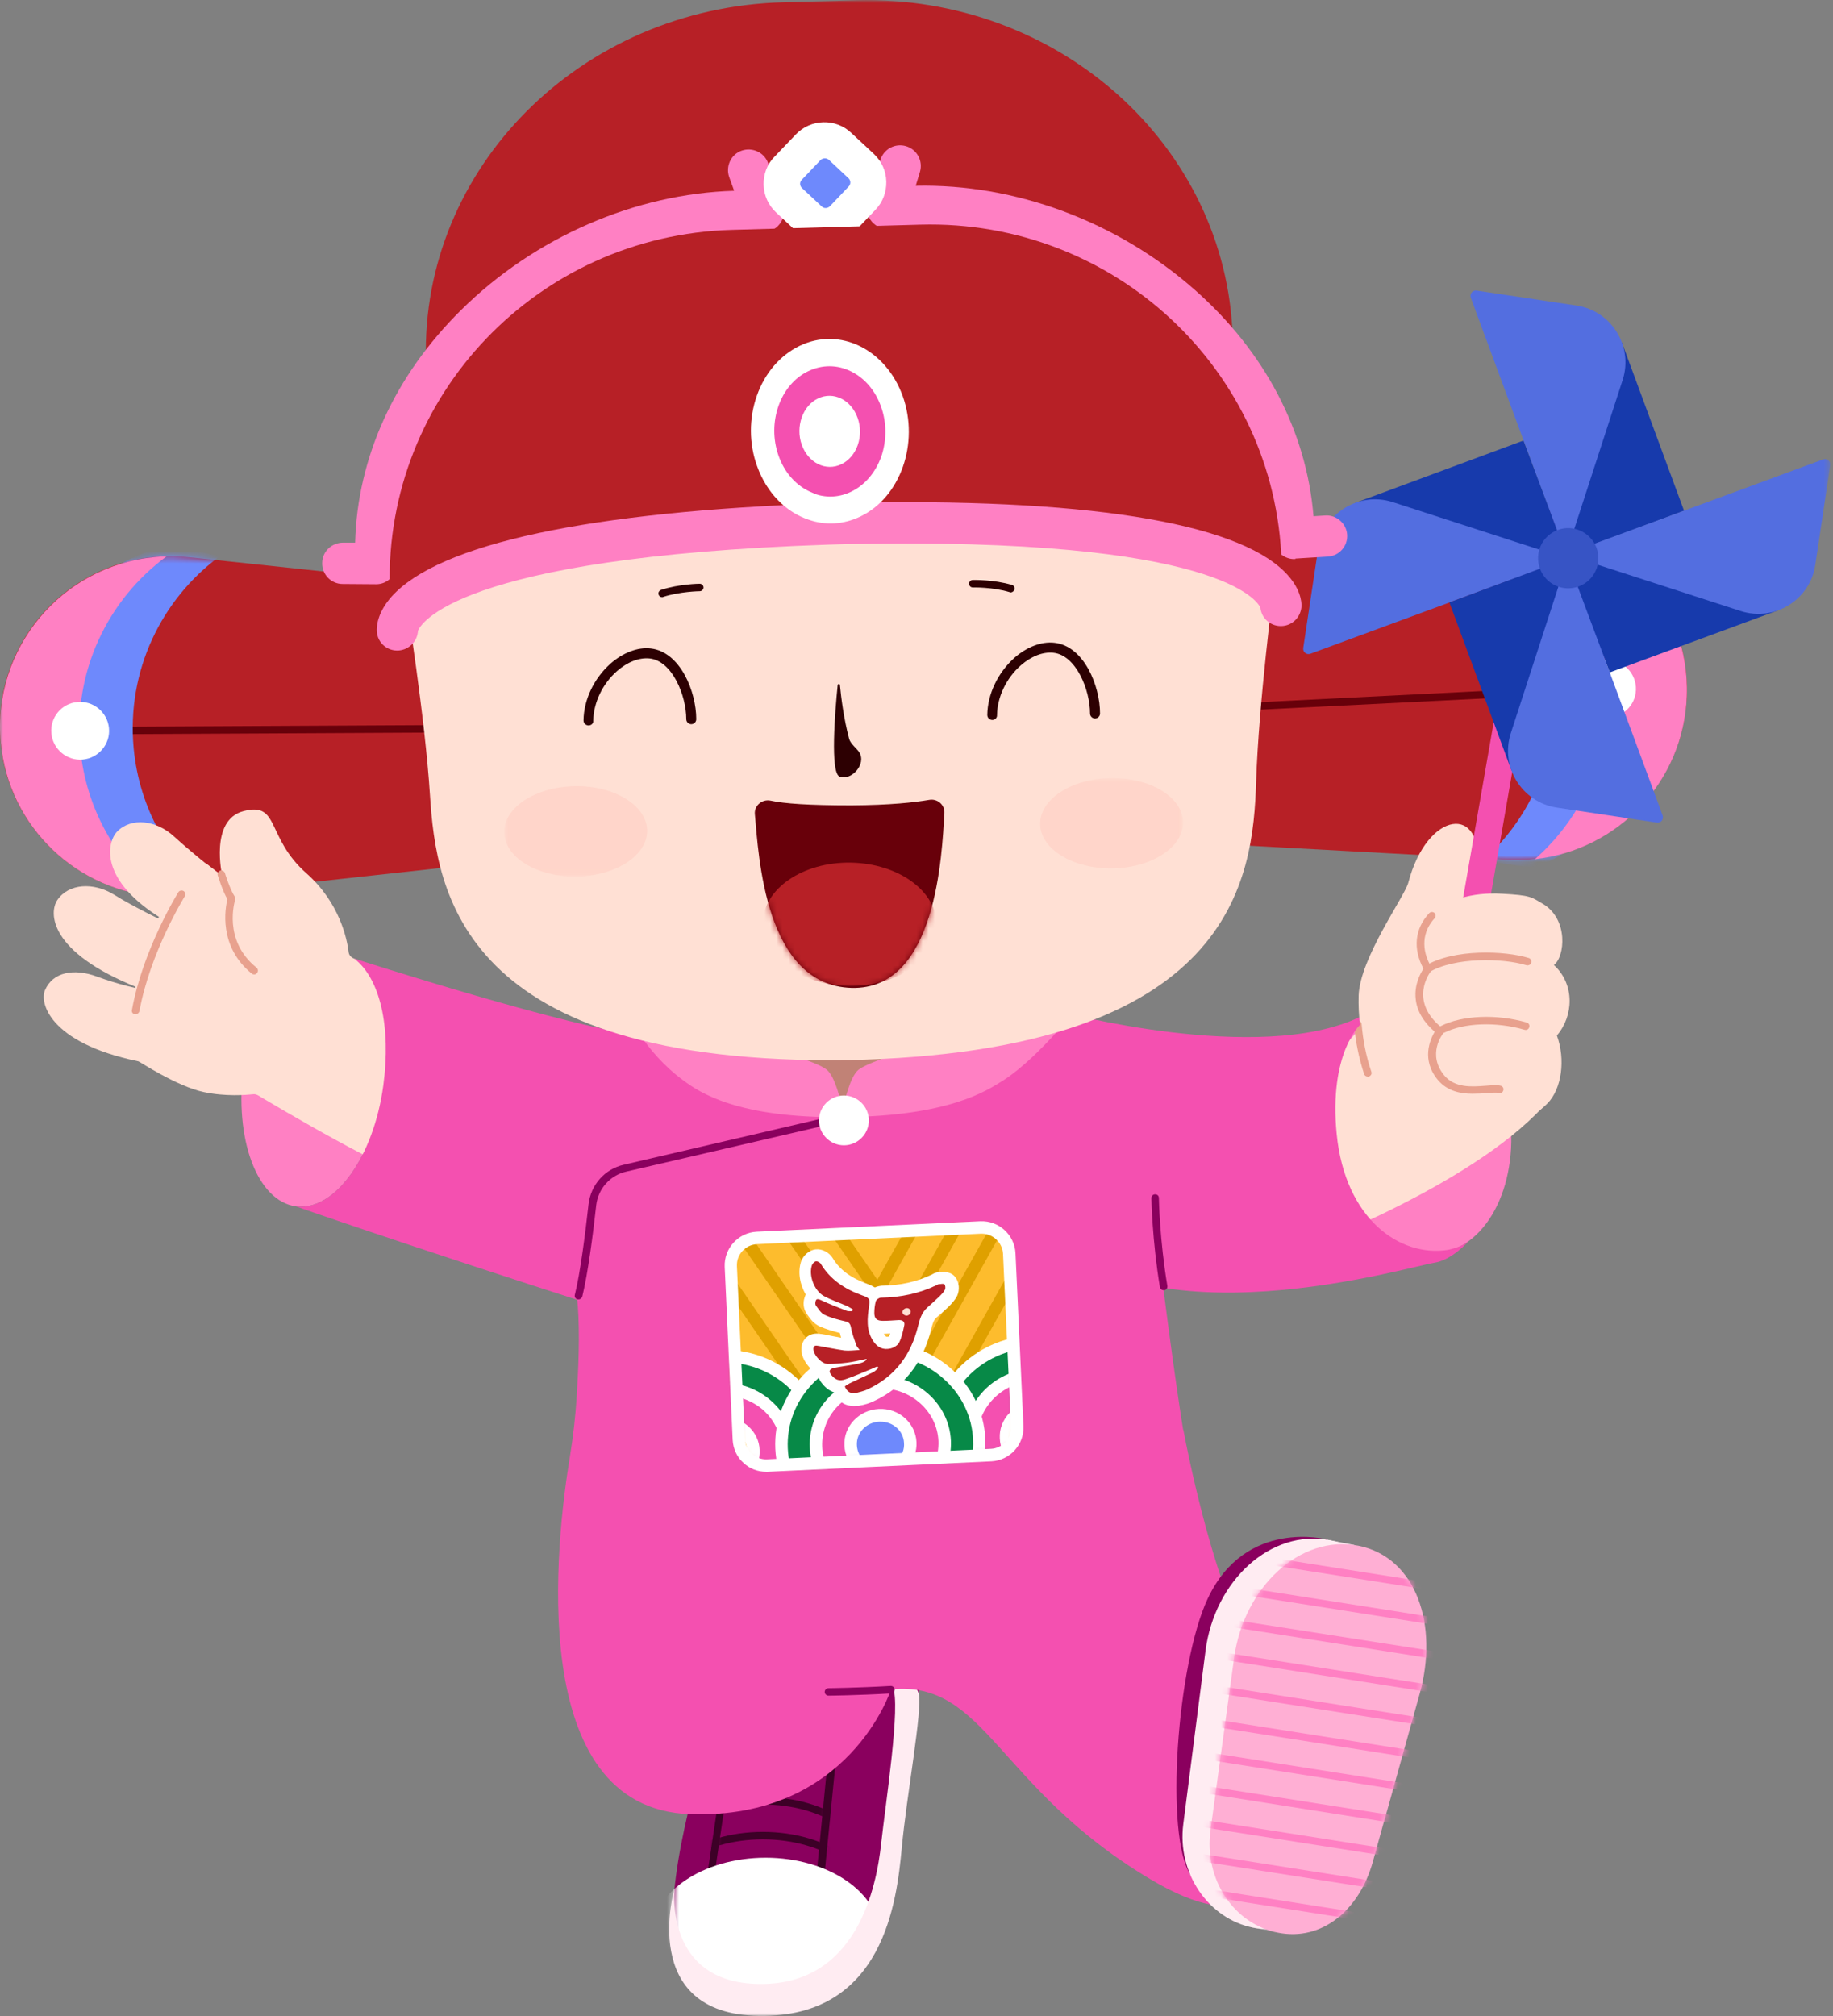 <svg width="301" height="331" viewBox="0 0 301 331" fill="none" xmlns="http://www.w3.org/2000/svg">
<rect x="0" y="0" width="301" height="331" fill="#808080" stroke="none"/>
<mask id="mask0_14881_139967" style="mask-type:luminance" maskUnits="userSpaceOnUse" x="0" y="0" width="301" height="331">
<path d="M300.584 0H0V331H300.584V0Z" fill="white"/>
</mask>
<g mask="url(#mask0_14881_139967)">
<path d="M161.676 99.025L243.824 85.697C245.83 85.329 247.919 85.165 250.048 85.247C265.528 85.82 277.568 98.821 276.994 114.275C276.422 129.566 263.603 141.545 248.329 141.177C248.205 141.177 248.042 141.177 247.919 141.177C247.714 141.177 247.509 141.136 247.305 141.136L164.256 136.639L161.676 99.025Z" fill="#B72026"/>
<mask id="mask1_14881_139967" style="mask-type:luminance" maskUnits="userSpaceOnUse" x="161" y="85" width="117" height="57">
<path d="M243.824 85.737L161.676 99.065L164.256 136.679L247.305 141.176C247.509 141.176 247.714 141.218 247.919 141.218C248.042 141.218 248.205 141.218 248.329 141.218C263.603 141.585 276.381 129.607 276.994 114.315C277.568 98.861 265.528 85.86 250.048 85.287C249.68 85.287 249.352 85.287 248.984 85.287C247.223 85.246 245.503 85.41 243.824 85.737Z" fill="white"/>
</mask>
<g mask="url(#mask1_14881_139967)">
<path d="M255.249 116.443C255.74 103.687 249.352 92.239 239.359 85.739C240.015 85.739 245.912 83.695 246.567 83.735C262.047 84.308 268.804 99.353 268.231 114.767C267.78 126.174 263.029 138.071 253.038 142.037C250.744 142.936 245.83 141.219 243.25 141.505C250.294 135.372 254.881 126.459 255.249 116.443Z" fill="#6E89FC"/>
</g>
<path d="M264.013 115.992C264.504 103.236 258.116 91.788 248.123 85.288C248.779 85.288 249.393 85.247 250.048 85.288C265.527 85.86 277.568 98.862 276.994 114.316C276.462 128.38 265.651 139.583 252.055 141.054C259.058 134.881 263.603 126.009 264.013 115.992Z" fill="#FF80C3"/>
<path d="M159.954 118.852C159.627 118.852 159.34 118.607 159.34 118.28C159.34 117.952 159.586 117.666 159.913 117.626L263.848 112.434C264.176 112.434 264.463 112.679 264.503 113.006C264.503 113.333 264.258 113.619 263.93 113.66L159.954 118.852Z" fill="#68000A"/>
<path d="M268.64 113.252C268.557 115.869 266.346 117.913 263.726 117.832C261.105 117.749 259.057 115.542 259.139 112.926C259.221 110.309 261.432 108.265 264.053 108.346C266.673 108.428 268.721 110.635 268.64 113.252Z" fill="white"/>
<path d="M114.418 100.333L31.654 91.543C29.607 91.298 27.518 91.216 25.389 91.42C9.992 92.852 -1.353 106.507 0.081 121.88C1.514 137.129 14.947 148.372 30.18 147.146C30.303 147.146 30.467 147.146 30.59 147.105C30.794 147.105 30.999 147.064 31.204 147.023L113.885 137.946L114.418 100.333Z" fill="#B72026"/>
<mask id="mask2_14881_139967" style="mask-type:luminance" maskUnits="userSpaceOnUse" x="0" y="91" width="115" height="57">
<path d="M25.43 91.461C10.032 92.891 -1.312 106.546 0.122 121.919C1.555 137.169 14.987 148.412 30.221 147.186C30.344 147.186 30.508 147.186 30.631 147.145C30.835 147.145 31.04 147.103 31.245 147.063L113.926 137.987L114.418 100.291L31.655 91.542C30.467 91.378 29.239 91.297 28.009 91.297C27.15 91.337 26.29 91.378 25.43 91.461Z" fill="white"/>
</mask>
<g mask="url(#mask2_14881_139967)">
<path d="M13.145 120.57C12.818 120.57 12.531 120.284 12.531 119.957C12.531 119.63 12.818 119.344 13.145 119.344L117.203 118.812C117.531 118.812 117.817 119.099 117.817 119.425C117.817 119.753 117.531 120.039 117.203 120.039L13.145 120.57Z" fill="#68000A"/>
</g>
<mask id="mask3_14881_139967" style="mask-type:luminance" maskUnits="userSpaceOnUse" x="0" y="91" width="115" height="57">
<path d="M25.43 91.461C10.032 92.891 -1.312 106.546 0.122 121.919C1.555 137.169 14.987 148.412 30.221 147.186C30.344 147.186 30.508 147.186 30.631 147.145C30.835 147.145 31.04 147.103 31.245 147.063L113.926 137.987L114.418 100.291L31.655 91.542C30.467 91.378 29.239 91.297 28.009 91.297C27.15 91.337 26.29 91.378 25.43 91.461Z" fill="white"/>
</mask>
<g mask="url(#mask3_14881_139967)">
<path d="M21.95 122.859C20.762 110.145 26.496 98.37 36.119 91.296C35.464 91.296 29.445 89.62 28.789 89.702C13.391 91.133 7.454 106.505 8.887 121.878C9.951 133.244 15.357 144.896 25.554 148.289C27.888 149.067 32.721 147.063 35.301 147.185C27.929 141.462 22.892 132.835 21.95 122.859Z" fill="#6E89FC"/>
</g>
<path d="M13.185 122.902C11.998 110.187 17.731 98.412 27.355 91.34C26.7 91.34 26.085 91.38 25.43 91.462C10.032 92.893 -1.312 106.549 0.122 121.921C1.432 135.903 12.858 146.534 26.535 147.229C19.165 141.505 14.127 132.878 13.185 122.902Z" fill="#FF80C3"/>
<path d="M8.435 120.407C8.681 123.023 11.015 124.945 13.595 124.7C16.215 124.455 18.141 122.124 17.895 119.549C17.65 116.932 15.315 115.01 12.735 115.255C10.114 115.46 8.189 117.791 8.435 120.407Z" fill="white"/>
<path d="M62.941 178.22C61.344 190.035 54.915 198.907 48.567 198.048C42.22 197.19 38.411 186.928 40.008 175.113C41.605 163.297 48.076 154.957 54.423 155.815C60.771 156.673 64.538 166.404 62.941 178.22Z" fill="#FF80C3"/>
<path d="M58.027 157.327C57.617 157.163 57.289 156.755 57.248 156.305C57.003 154.26 55.815 148.251 50.328 143.386C43.612 137.457 45.987 131.61 40.008 133.164C34.357 134.595 36.486 143.795 36.486 143.795L33.783 141.709C33.661 141.791 18.918 151.521 22.358 174.008C22.89 174.294 29.033 178.341 33.415 179.282C37.059 180.059 40.417 179.772 41.564 179.65C41.851 179.609 42.097 179.691 42.343 179.814C45.209 181.53 64.005 192.732 70.927 194.531C78.379 196.453 94.023 202.136 94.227 202.218L101.066 171.922L73.915 163.827L58.027 157.327Z" fill="#FFE0D4"/>
<path d="M48.566 198.047C54.914 198.906 61.343 190.034 62.941 178.218C64.25 168.61 62.408 160.598 58.149 157.367C58.149 157.367 94.514 169.102 106.062 170.082C116.751 170.982 127.684 223.927 98.895 214.729C64.415 203.648 48.566 198.047 48.566 198.047Z" fill="#F450B0"/>
<path d="M34.275 142.157C34.275 142.157 31.368 139.868 28.583 137.334C25.593 134.595 21.539 134.186 19.246 136.516C17.526 138.274 16.216 144.57 26.781 150.948" fill="#FFE0D4"/>
<path d="M27.027 151.317C27.027 151.317 21.949 148.905 18.754 146.902C15.315 144.775 11.26 145.062 9.418 147.76C8.026 149.804 7.943 156.264 22.522 162.111" fill="#FFE0D4"/>
<path d="M22.727 162.313C22.727 162.313 19.493 161.659 15.971 160.35C12.162 158.92 8.64 159.574 7.371 162.599C6.429 164.888 8.558 171.717 24.038 174.496" fill="#FFE0D4"/>
<path d="M41.728 159.984C41.606 159.984 41.442 159.943 41.36 159.861C35.831 155.404 36.978 149.068 37.346 147.637C36.528 146.247 35.791 143.794 35.75 143.712C35.667 143.385 35.831 143.057 36.159 142.935C36.487 142.853 36.814 143.017 36.937 143.344C36.937 143.385 37.756 146.001 38.534 147.187C38.657 147.35 38.657 147.555 38.616 147.718C38.534 148.004 36.568 154.423 42.138 158.88C42.384 159.084 42.424 159.493 42.219 159.739C42.056 159.943 41.892 159.984 41.728 159.984Z" fill="#E8A18E"/>
<path d="M22.277 166.524C22.236 166.524 22.195 166.524 22.154 166.524C21.826 166.484 21.58 166.156 21.663 165.829C23.464 155.812 29.239 146.573 29.279 146.49C29.444 146.205 29.852 146.123 30.14 146.286C30.426 146.45 30.508 146.859 30.345 147.145C30.303 147.227 24.652 156.303 22.891 166.034C22.809 166.279 22.563 166.524 22.277 166.524Z" fill="#E8A18E"/>
<path d="M247.797 182.141C249.64 193.915 244.562 204.505 236.414 205.771C228.264 207.039 220.196 198.535 218.354 186.76C216.511 174.986 221.834 164.888 229.984 163.62C238.092 162.352 245.954 170.366 247.797 182.141Z" fill="#FF80C3"/>
<path d="M205.494 181.979C205.494 181.979 218.517 176.583 224.659 166.812C228.713 160.393 267.168 168.079 252.22 182.921C239.033 196.044 211.269 206.02 211.269 206.02L205.494 181.979Z" fill="#FFE0D4"/>
<path d="M227.241 182.591C224.906 177.849 222.899 169.63 223.104 163.457C223.309 157.284 230.681 147.144 231.254 144.936C234.366 132.998 243.826 131.894 242.556 142.77C242.393 143.996 240.467 148.697 240.918 149.679C245.505 158.959 262.663 155.607 251.402 180.588" fill="#FFE0D4"/>
<path d="M237.232 177.684C236.044 177.479 235.225 176.335 235.43 175.149L251.073 85.326C251.278 84.141 252.424 83.323 253.613 83.527C254.8 83.732 255.619 84.876 255.414 86.063L239.77 175.885C239.566 177.112 238.42 177.888 237.232 177.684Z" fill="#F450B0"/>
<path d="M240.753 188.194C245.422 187.458 251.606 183.697 254.103 181.162C256.479 178.75 257.093 173.926 255.66 170.001C258.404 166.812 258.65 161.62 255.169 158.43C256.971 157.122 257.625 150.908 253.326 148.372C251.442 147.269 251.36 146.983 246.692 146.737C236.413 146.124 230.475 152.339 234.406 159.084C234.406 159.084 230.147 164.399 236.372 169.306C236.372 169.306 233.013 173.762 236.29 177.564C237.396 178.832 239.975 179.199 242.064 178.341C245.299 177.483 245.504 177.973 247.224 178.464" fill="#FFE0D4"/>
<path d="M241.778 179.564C239.853 179.564 237.683 179.155 236.126 177.316C233.342 173.963 234.857 170.651 235.594 169.385C233.751 167.79 232.687 165.991 232.482 164.069C232.195 161.698 233.26 159.777 233.751 159.041C231.991 155.77 232.318 152.458 234.693 149.924C234.939 149.679 235.308 149.679 235.553 149.883C235.799 150.128 235.799 150.496 235.594 150.741C233.546 152.949 233.342 155.892 235.021 158.754C235.144 158.959 235.144 159.245 234.98 159.449C234.816 159.654 231.212 164.355 236.863 168.812C236.987 168.894 237.068 169.057 237.109 169.221C237.151 169.385 237.068 169.548 236.987 169.671C236.863 169.794 234.325 173.105 237.151 176.539C238.911 178.665 241.737 178.42 243.949 178.256C245.013 178.175 245.832 178.093 246.446 178.256C246.774 178.338 246.979 178.706 246.856 179.033C246.774 179.36 246.405 179.564 246.078 179.442C245.668 179.319 244.891 179.402 244.03 179.483C243.293 179.524 242.556 179.564 241.778 179.564Z" fill="#E8A18E"/>
<path d="M234.405 159.695C234.2 159.695 233.996 159.573 233.872 159.409C233.709 159.123 233.791 158.755 234.077 158.55C238.746 155.77 247.059 156.056 251.032 157.282C251.359 157.365 251.523 157.732 251.44 158.06C251.359 158.386 250.99 158.55 250.663 158.469C246.814 157.282 238.869 157.12 234.692 159.613C234.61 159.654 234.528 159.695 234.405 159.695Z" fill="#E8A18E"/>
<path d="M236.863 169.592C236.658 169.592 236.412 169.468 236.33 169.264C236.166 168.978 236.29 168.611 236.617 168.447C240.098 166.689 245.749 166.444 250.704 167.874C251.032 167.956 251.237 168.324 251.114 168.651C251.032 168.978 250.663 169.183 250.336 169.06C245.668 167.711 240.384 167.915 237.149 169.551C237.067 169.551 236.944 169.592 236.863 169.592Z" fill="#E8A18E"/>
<path d="M224.579 176.745C224.333 176.745 224.087 176.582 224.005 176.336C223.104 173.597 222.572 170.858 222.367 168.201C222.326 167.873 222.613 167.587 222.941 167.547C223.268 167.506 223.554 167.792 223.595 168.119C223.8 170.654 224.291 173.312 225.192 175.969C225.316 176.296 225.111 176.623 224.784 176.745C224.742 176.745 224.66 176.745 224.579 176.745Z" fill="#E8A18E"/>
<path d="M219.498 186.191C218.188 172.944 223.348 168.243 223.348 168.243C223.348 168.243 223.224 167.343 223.183 167.017C206.639 174.866 173.877 166.035 173.877 166.035C161.96 169.387 154.466 181.612 171.297 201.563C187.801 221.065 231.333 207.942 235.468 207.328C238.458 206.879 241.079 203.853 241.079 203.853C239.974 204.711 238.172 205.12 237.762 205.202C229.9 206.429 220.89 200.174 219.498 186.191Z" fill="#F450B0"/>
<path d="M115.605 287.951C115.605 287.951 108.562 309.865 111.018 320.043C113.803 331.494 141.159 334.678 145.295 309.252C149.471 283.822 151.233 276.054 151.233 276.054C151.233 276.054 123.14 254.017 115.605 287.951Z" fill="#8A005E"/>
<mask id="mask4_14881_139967" style="mask-type:luminance" maskUnits="userSpaceOnUse" x="115" y="281" width="23" height="33">
<path d="M120.479 282.638L115.934 313.138L134.156 313.63L137.351 281.371L120.479 282.638Z" fill="white"/>
</mask>
<g mask="url(#mask4_14881_139967)">
<path d="M144.026 314.813C143.699 314.813 143.412 314.536 143.412 314.205C143.412 307.459 135.263 301.98 125.27 301.98C115.278 301.98 107.129 307.459 107.129 314.205C107.129 314.536 106.842 314.813 106.515 314.813C106.187 314.813 105.9 314.536 105.9 314.205C105.9 306.804 114.582 300.754 125.27 300.754C135.959 300.754 144.641 306.804 144.641 314.205C144.641 314.536 144.354 314.813 144.026 314.813Z" fill="#3D0027"/>
</g>
<mask id="mask5_14881_139967" style="mask-type:luminance" maskUnits="userSpaceOnUse" x="115" y="281" width="23" height="33">
<path d="M120.479 282.638L115.934 313.138L134.156 313.63L137.351 281.371L120.479 282.638Z" fill="white"/>
</mask>
<g mask="url(#mask5_14881_139967)">
<path d="M106.637 310.973C106.31 310.973 106.023 310.686 106.023 310.359C106.023 303.123 114.255 295.027 125.229 295.027C135.918 295.027 144.272 300.874 144.272 308.315C144.272 308.642 143.985 308.928 143.657 308.928C143.33 308.928 143.044 308.642 143.044 308.315C143.044 301.569 135.221 296.254 125.229 296.254C115.114 296.254 107.252 303.818 107.252 310.359C107.252 310.686 106.965 310.973 106.637 310.973Z" fill="#3D0027"/>
</g>
<mask id="mask6_14881_139967" style="mask-type:luminance" maskUnits="userSpaceOnUse" x="110" y="269" width="42" height="60">
<path d="M115.605 287.946C115.605 287.946 108.562 309.86 111.018 320.039C113.803 331.49 141.159 334.675 145.295 309.247C149.471 283.816 151.233 276.048 151.233 276.048C151.233 276.048 142.265 269.016 133.091 269.016C126.088 268.975 118.881 273.145 115.605 287.946Z" fill="white"/>
</mask>
<g mask="url(#mask6_14881_139967)">
<path d="M134.156 314.233L115.933 313.741C115.768 313.741 115.604 313.66 115.482 313.535C115.359 313.419 115.318 313.213 115.359 313.048L119.905 282.549C119.946 282.263 120.191 282.058 120.478 282.018L137.35 280.75C137.514 280.75 137.719 280.791 137.841 280.914C137.964 281.036 138.046 281.24 138.005 281.404L134.811 313.66C134.729 313.991 134.483 314.233 134.156 314.233ZM116.629 312.517L133.582 312.967L136.613 282.018L120.969 283.203L116.629 312.517Z" fill="#3D0027"/>
</g>
<mask id="mask7_14881_139967" style="mask-type:luminance" maskUnits="userSpaceOnUse" x="110" y="269" width="42" height="60">
<path d="M115.605 287.946C115.605 287.946 108.562 309.86 111.018 320.039C113.803 331.49 141.159 334.675 145.295 309.247C149.471 283.816 151.233 276.048 151.233 276.048C151.233 276.048 142.265 269.016 133.091 269.016C126.088 268.975 118.881 273.145 115.605 287.946Z" fill="white"/>
</mask>
<g mask="url(#mask7_14881_139967)">
<path d="M144.477 317.83C144.477 324.906 136.081 330.667 125.721 330.667C115.361 330.667 106.965 324.906 106.965 317.83C106.965 310.761 115.361 304.996 125.721 304.996C136.081 304.996 144.477 310.761 144.477 317.83Z" fill="white"/>
</g>
<path d="M110.774 310.027C110.774 310.027 108.972 325.481 124.574 325.723C140.832 326.009 143.945 309.537 144.682 302.791C145.419 296.086 147.958 279.732 146.606 276.992C145.255 274.253 150.21 275.48 150.865 278.056C151.52 280.632 148.859 294.859 148.08 303.404C147.262 311.949 145.214 331.287 124.615 330.956C104.672 330.67 110.774 310.027 110.774 310.027Z" fill="#FFECF2"/>
<path d="M203.979 267.629C198.777 257.081 195.133 239.051 194.355 234.922C194.355 234.84 194.314 234.758 194.273 234.677C191.407 216.851 186.82 177.112 186.82 177.112L177.401 165.582L100.495 169.589C100.495 169.589 84.81 197.43 91.525 203.645C95.703 207.53 95.252 220.081 94.72 229.035C94.515 232.346 94.147 235.699 93.614 238.969C91.28 253.034 86.161 296.902 113.312 297.842C139.48 298.742 146.319 277.36 146.319 277.36C161.921 275.806 163.641 293.509 188.949 308.554C220.768 327.486 209.917 279.649 203.979 267.629Z" fill="#F450B0"/>
<g opacity="0.5">
<mask id="mask8_14881_139967" style="mask-type:luminance" maskUnits="userSpaceOnUse" x="205" y="269" width="15" height="49">
<g opacity="0.5">
<path d="M219.252 269.18H205.492V317.221H219.252V269.18Z" fill="white"/>
</g>
</mask>
<g mask="url(#mask8_14881_139967)">
<path d="M209.464 317.221L205.492 316.443L214.829 269.18L219.211 270.038L209.464 317.221Z" fill="#FEFEFE"/>
</g>
</g>
<path d="M221.137 257.859L216.551 256.959L217.411 252.707L222.367 253.648L221.137 257.859Z" fill="#FFECF2"/>
<path d="M217.901 252.751C217.901 252.751 204.551 249.194 198.327 262.441C193.29 273.112 191.201 301.485 195.542 307.904C199.228 313.343 217.164 308.19 217.164 308.19L217.901 252.751Z" fill="#8A005E"/>
<path d="M205.821 316.49C198.491 315.059 193.249 307.574 194.313 299.439L197.958 271.023C199.432 259.535 208.646 250.95 218.434 252.871C228.221 254.793 233.463 266.24 230.432 277.442L222.897 305.121C220.727 313.012 213.152 317.958 205.821 316.49Z" fill="#FFECF2"/>
<path d="M229.328 291.712L233.136 278.056C236.248 266.895 232.645 255.692 223.062 253.771C213.439 251.89 204.266 260.64 202.668 272.088L198.778 300.461C197.673 308.597 202.668 315.911 209.876 317.307C217.083 318.738 223.226 313.585 225.437 305.654L227.158 299.439C227.321 298.989 229.164 292.284 229.328 291.712Z" fill="#FFAFD4"/>
<mask id="mask9_14881_139967" style="mask-type:luminance" maskUnits="userSpaceOnUse" x="198" y="253" width="37" height="65">
<path d="M202.668 272.084L198.778 300.458C197.673 308.595 202.668 315.917 209.876 317.304C217.083 318.735 223.226 313.582 225.437 305.651L227.158 299.436C227.28 298.987 229.164 292.322 229.328 291.709L233.136 278.053C236.248 266.892 232.645 255.69 223.062 253.769C222.161 253.605 221.301 253.523 220.441 253.523C211.841 253.523 204.102 261.659 202.668 272.084Z" fill="white"/>
</mask>
<g mask="url(#mask9_14881_139967)">
<path d="M242.678 262.273C242.637 262.273 242.596 262.273 242.596 262.273L200.743 255.69C200.416 255.649 200.17 255.322 200.252 254.995C200.293 254.668 200.621 254.423 200.948 254.504L242.801 261.086C243.128 261.128 243.374 261.455 243.292 261.782C243.251 262.068 242.965 262.273 242.678 262.273Z" fill="#FF80C3"/>
</g>
<mask id="mask10_14881_139967" style="mask-type:luminance" maskUnits="userSpaceOnUse" x="198" y="253" width="37" height="65">
<path d="M202.668 272.084L198.778 300.458C197.673 308.595 202.668 315.917 209.876 317.304C217.083 318.735 223.226 313.582 225.437 305.651L227.158 299.436C227.28 298.987 229.164 292.322 229.328 291.709L233.136 278.053C236.248 266.892 232.645 255.69 223.062 253.769C222.161 253.605 221.301 253.523 220.441 253.523C211.841 253.523 204.102 261.659 202.668 272.084Z" fill="white"/>
</mask>
<g mask="url(#mask10_14881_139967)">
<path d="M241.696 267.71C241.655 267.71 241.613 267.71 241.613 267.71L199.762 261.128C199.433 261.087 199.188 260.76 199.27 260.433C199.311 260.105 199.638 259.86 199.966 259.942L241.818 266.524C242.146 266.565 242.392 266.893 242.309 267.219C242.228 267.505 241.982 267.71 241.696 267.71Z" fill="#FF80C3"/>
</g>
<mask id="mask11_14881_139967" style="mask-type:luminance" maskUnits="userSpaceOnUse" x="198" y="253" width="37" height="65">
<path d="M202.668 272.084L198.778 300.458C197.673 308.595 202.668 315.917 209.876 317.304C217.083 318.735 223.226 313.582 225.437 305.651L227.158 299.436C227.28 298.987 229.164 292.322 229.328 291.709L233.136 278.053C236.248 266.892 232.645 255.69 223.062 253.769C222.161 253.605 221.301 253.523 220.441 253.523C211.841 253.523 204.102 261.659 202.668 272.084Z" fill="white"/>
</mask>
<g mask="url(#mask11_14881_139967)">
<path d="M240.672 273.147C240.631 273.147 240.59 273.147 240.59 273.147L198.738 266.565C198.41 266.524 198.164 266.197 198.246 265.87C198.287 265.542 198.615 265.297 198.942 265.379L240.795 271.921C241.123 271.962 241.368 272.288 241.286 272.616C241.245 272.942 240.999 273.147 240.672 273.147Z" fill="#FF80C3"/>
</g>
<mask id="mask12_14881_139967" style="mask-type:luminance" maskUnits="userSpaceOnUse" x="198" y="253" width="37" height="65">
<path d="M202.668 272.084L198.778 300.458C197.673 308.595 202.668 315.917 209.876 317.304C217.083 318.735 223.226 313.582 225.437 305.651L227.158 299.436C227.28 298.987 229.164 292.322 229.328 291.709L233.136 278.053C236.248 266.892 232.645 255.69 223.062 253.769C222.161 253.605 221.301 253.523 220.441 253.523C211.841 253.523 204.102 261.659 202.668 272.084Z" fill="white"/>
</mask>
<g mask="url(#mask12_14881_139967)">
<path d="M239.688 278.585C239.647 278.585 239.606 278.585 239.606 278.585L197.753 272.002C197.426 271.961 197.18 271.634 197.262 271.307C197.303 270.981 197.631 270.734 197.958 270.817L239.811 277.399C240.138 277.439 240.384 277.767 240.302 278.094C240.261 278.381 239.975 278.585 239.688 278.585Z" fill="#FF80C3"/>
</g>
<mask id="mask13_14881_139967" style="mask-type:luminance" maskUnits="userSpaceOnUse" x="198" y="253" width="37" height="65">
<path d="M202.668 272.084L198.778 300.458C197.673 308.595 202.668 315.917 209.876 317.304C217.083 318.735 223.226 313.582 225.437 305.651L227.158 299.436C227.28 298.987 229.164 292.322 229.328 291.709L233.136 278.053C236.248 266.892 232.645 255.69 223.062 253.769C222.161 253.605 221.301 253.523 220.441 253.523C211.841 253.523 204.102 261.659 202.668 272.084Z" fill="white"/>
</mask>
<g mask="url(#mask13_14881_139967)">
<path d="M238.706 284.061C238.664 284.061 238.623 284.061 238.623 284.061L196.771 277.479C196.444 277.438 196.198 277.111 196.279 276.784C196.321 276.457 196.648 276.211 196.976 276.293L238.828 282.876C239.156 282.916 239.402 283.243 239.32 283.571C239.238 283.816 238.992 284.061 238.706 284.061Z" fill="#FF80C3"/>
</g>
<mask id="mask14_14881_139967" style="mask-type:luminance" maskUnits="userSpaceOnUse" x="198" y="253" width="37" height="65">
<path d="M202.668 272.084L198.778 300.458C197.673 308.595 202.668 315.917 209.876 317.304C217.083 318.735 223.226 313.582 225.437 305.651L227.158 299.436C227.28 298.987 229.164 292.322 229.328 291.709L233.136 278.053C236.248 266.892 232.645 255.69 223.062 253.769C222.161 253.605 221.301 253.523 220.441 253.523C211.841 253.523 204.102 261.659 202.668 272.084Z" fill="white"/>
</mask>
<g mask="url(#mask14_14881_139967)">
<path d="M237.681 289.499C237.641 289.499 237.6 289.499 237.6 289.499L195.747 282.916C195.42 282.876 195.174 282.549 195.256 282.221C195.297 281.895 195.625 281.649 195.952 281.731L237.805 288.313C238.132 288.354 238.378 288.681 238.296 289.008C238.255 289.295 237.969 289.499 237.681 289.499Z" fill="#FF80C3"/>
</g>
<mask id="mask15_14881_139967" style="mask-type:luminance" maskUnits="userSpaceOnUse" x="198" y="253" width="37" height="65">
<path d="M202.668 272.084L198.778 300.458C197.673 308.595 202.668 315.917 209.876 317.304C217.083 318.735 223.226 313.582 225.437 305.651L227.158 299.436C227.28 298.987 229.164 292.322 229.328 291.709L233.136 278.053C236.248 266.892 232.645 255.69 223.062 253.769C222.161 253.605 221.301 253.523 220.441 253.523C211.841 253.523 204.102 261.659 202.668 272.084Z" fill="white"/>
</mask>
<g mask="url(#mask15_14881_139967)">
<path d="M236.7 294.936C236.659 294.936 236.617 294.936 236.617 294.936L194.766 288.353C194.437 288.313 194.192 287.986 194.274 287.658C194.315 287.332 194.642 287.087 194.97 287.168L236.822 293.751C237.15 293.792 237.396 294.118 237.313 294.446C237.232 294.732 236.986 294.936 236.7 294.936Z" fill="#FF80C3"/>
</g>
<mask id="mask16_14881_139967" style="mask-type:luminance" maskUnits="userSpaceOnUse" x="198" y="253" width="37" height="65">
<path d="M202.668 272.084L198.778 300.458C197.673 308.595 202.668 315.917 209.876 317.304C217.083 318.735 223.226 313.582 225.437 305.651L227.158 299.436C227.28 298.987 229.164 292.322 229.328 291.709L233.136 278.053C236.248 266.892 232.645 255.69 223.062 253.769C222.161 253.605 221.301 253.523 220.441 253.523C211.841 253.523 204.102 261.659 202.668 272.084Z" fill="white"/>
</mask>
<g mask="url(#mask16_14881_139967)">
<path d="M235.674 300.375C235.633 300.375 235.592 300.375 235.592 300.375L193.699 293.753C193.371 293.712 193.125 293.384 193.207 293.058C193.249 292.73 193.576 292.485 193.903 292.567L235.756 299.149C236.084 299.19 236.33 299.517 236.247 299.844C236.247 300.171 235.961 300.375 235.674 300.375Z" fill="#FF80C3"/>
</g>
<mask id="mask17_14881_139967" style="mask-type:luminance" maskUnits="userSpaceOnUse" x="198" y="253" width="37" height="65">
<path d="M202.668 272.084L198.778 300.458C197.673 308.595 202.668 315.917 209.876 317.304C217.083 318.735 223.226 313.582 225.437 305.651L227.158 299.436C227.28 298.987 229.164 292.322 229.328 291.709L233.136 278.053C236.248 266.892 232.645 255.69 223.062 253.769C222.161 253.605 221.301 253.523 220.441 253.523C211.841 253.523 204.102 261.659 202.668 272.084Z" fill="white"/>
</mask>
<g mask="url(#mask17_14881_139967)">
<path d="M234.692 305.812C234.651 305.812 234.61 305.812 234.61 305.812L192.757 299.229C192.429 299.188 192.184 298.861 192.266 298.534C192.307 298.207 192.634 297.962 192.962 298.043L234.814 304.626C235.142 304.667 235.388 304.994 235.306 305.321C235.224 305.607 234.978 305.812 234.692 305.812Z" fill="#FF80C3"/>
</g>
<mask id="mask18_14881_139967" style="mask-type:luminance" maskUnits="userSpaceOnUse" x="198" y="253" width="37" height="65">
<path d="M202.668 272.084L198.778 300.458C197.673 308.595 202.668 315.917 209.876 317.304C217.083 318.735 223.226 313.582 225.437 305.651L227.158 299.436C227.28 298.987 229.164 292.322 229.328 291.709L233.136 278.053C236.248 266.892 232.645 255.69 223.062 253.769C222.161 253.605 221.301 253.523 220.441 253.523C211.841 253.523 204.102 261.659 202.668 272.084Z" fill="white"/>
</mask>
<g mask="url(#mask18_14881_139967)">
<path d="M233.668 311.296C233.627 311.296 233.586 311.296 233.586 311.296L191.734 304.714C191.406 304.673 191.16 304.345 191.243 304.019C191.283 303.691 191.611 303.446 191.939 303.527L233.79 310.11C234.119 310.151 234.364 310.478 234.282 310.805C234.241 311.05 233.995 311.296 233.668 311.296Z" fill="#FF80C3"/>
</g>
<mask id="mask19_14881_139967" style="mask-type:luminance" maskUnits="userSpaceOnUse" x="198" y="253" width="37" height="65">
<path d="M202.668 272.084L198.778 300.458C197.673 308.595 202.668 315.917 209.876 317.304C217.083 318.735 223.226 313.582 225.437 305.651L227.158 299.436C227.28 298.987 229.164 292.322 229.328 291.709L233.136 278.053C236.248 266.892 232.645 255.69 223.062 253.769C222.161 253.605 221.301 253.523 220.441 253.523C211.841 253.523 204.102 261.659 202.668 272.084Z" fill="white"/>
</mask>
<g mask="url(#mask19_14881_139967)">
<path d="M232.683 316.735C232.643 316.735 232.602 316.735 232.602 316.735L190.749 310.151C190.422 310.11 190.176 309.783 190.258 309.456C190.299 309.129 190.627 308.884 190.954 308.965L232.807 315.545C233.134 315.589 233.38 315.911 233.298 316.242C233.257 316.484 232.971 316.735 232.683 316.735Z" fill="#FF80C3"/>
</g>
<path d="M136.039 278.384C135.712 278.384 135.426 278.098 135.426 277.77C135.426 277.444 135.712 277.158 136.039 277.158C136.081 277.158 140.626 277.116 146.278 276.789C146.606 276.789 146.892 277.035 146.933 277.362C146.933 277.689 146.687 277.975 146.36 278.016C140.667 278.343 136.122 278.384 136.039 278.384Z" fill="#8A005E"/>
<path d="M162.534 176.541L138.497 182.632L115.769 175.723L112.656 166.605H164.377L162.534 176.541Z" fill="#C18276"/>
<path d="M178.015 164.074C178.015 164.074 144.23 172.906 140.954 175.645C139.603 176.79 138.702 180.715 138.374 182.064C138.047 180.715 137.145 176.79 135.794 175.645C132.518 172.865 102.951 166.037 102.951 166.037C102.951 166.037 105.614 172.538 112.247 177.403C114.95 179.406 121.175 183.576 138.374 183.413C155.984 183.249 162.085 179.038 164.829 177.321C170.972 173.356 178.015 164.074 178.015 164.074Z" fill="#FF80C3"/>
<path d="M209.179 96.246C209.179 96.246 206.682 115.461 206.272 128.258C205.781 144.284 202.709 172.781 139.03 174.048H139.275C75.596 174.866 71.624 146.492 70.6 130.466C69.781 117.669 66.709 98.576 66.709 98.576C66.709 98.576 68.142 54.829 137.31 54.175C205.821 53.522 209.179 96.246 209.179 96.246Z" fill="#FFE0D4"/>
<g opacity="0.5">
<mask id="mask20_14881_139967" style="mask-type:luminance" maskUnits="userSpaceOnUse" x="82" y="127" width="113" height="17">
<g opacity="0.5">
<path d="M194.27 127.73H82.801V143.881H194.27V127.73Z" fill="white"/>
</g>
</mask>
<g mask="url(#mask20_14881_139967)">
<path d="M106.267 136.314C106.348 140.402 101.188 143.796 94.677 143.919C88.207 144 82.883 140.771 82.802 136.682C82.719 132.593 87.879 129.2 94.39 129.078C100.861 128.955 106.185 132.226 106.267 136.314Z" fill="#FFB3A9"/>
</g>
<mask id="mask21_14881_139967" style="mask-type:luminance" maskUnits="userSpaceOnUse" x="82" y="127" width="113" height="17">
<g opacity="0.5">
<path d="M194.27 127.73H82.801V143.881H194.27V127.73Z" fill="white"/>
</g>
</mask>
<g mask="url(#mask21_14881_139967)">
<path d="M194.271 134.968C194.352 139.057 189.192 142.451 182.681 142.573C176.211 142.655 170.887 139.425 170.806 135.337C170.723 131.248 175.883 127.855 182.394 127.732C188.906 127.651 194.189 130.88 194.271 134.968Z" fill="#FFB3A9"/>
</g>
</g>
<path d="M162.944 118.201C162.494 118.201 162.125 117.833 162.125 117.383C162.166 113.949 163.845 110.474 166.548 108.021C168.596 106.222 171.012 105.282 173.141 105.527C178.015 106.058 180.636 112.599 180.636 117.138C180.636 117.588 180.267 117.955 179.817 117.955C179.366 117.955 178.997 117.588 178.997 117.138C178.997 113.254 176.704 107.53 172.937 107.162C171.258 106.998 169.333 107.735 167.613 109.247C165.238 111.333 163.764 114.44 163.723 117.383C163.764 117.833 163.395 118.201 162.944 118.201Z" fill="#2D0002"/>
<path d="M96.644 119.098C96.193 119.098 95.824 118.729 95.824 118.28C95.865 114.846 97.544 111.37 100.247 108.958C102.295 107.159 104.711 106.219 106.84 106.464C111.713 106.996 114.334 113.537 114.334 118.075C114.334 118.525 113.966 118.893 113.516 118.893C113.065 118.893 112.696 118.525 112.696 118.075C112.696 114.191 110.403 108.467 106.635 108.099C104.956 107.936 103.032 108.672 101.312 110.185C98.936 112.269 97.462 115.377 97.421 118.32C97.462 118.77 97.094 119.098 96.644 119.098Z" fill="#2D0002"/>
<path d="M137.925 112.477C137.925 112.232 137.597 112.232 137.556 112.477C137.105 116.934 136.328 126.787 137.842 127.482C139.685 128.3 142.389 125.478 141.078 123.475C140.668 122.861 139.644 122.085 139.44 121.308C138.539 117.915 138.129 114.562 137.925 112.477Z" fill="#2D0002"/>
<path d="M165.975 97.265C165.935 97.265 165.852 97.265 165.811 97.224C163.026 96.365 159.792 96.447 159.75 96.447C159.423 96.447 159.137 96.202 159.137 95.834C159.137 95.507 159.382 95.221 159.75 95.221C159.874 95.221 163.191 95.138 166.18 96.038C166.507 96.12 166.672 96.487 166.59 96.815C166.467 97.06 166.221 97.265 165.975 97.265Z" fill="#2D0002"/>
<path d="M108.727 98.044C108.481 98.044 108.236 97.88 108.153 97.635C108.031 97.308 108.236 96.981 108.522 96.859C111.471 95.877 114.788 95.836 114.91 95.836C115.238 95.836 115.525 96.122 115.525 96.45C115.525 96.776 115.238 97.062 114.91 97.062C114.869 97.062 111.675 97.104 108.891 98.003C108.849 98.044 108.768 98.044 108.727 98.044Z" fill="#2D0002"/>
<path d="M126.539 131.448C125.146 131.162 123.836 132.266 123.959 133.655C124.573 140.483 125.597 161.742 139.807 162.192C153.813 162.601 154.673 140.197 155.082 133.492C155.164 132.142 153.935 131.079 152.584 131.324C150.168 131.733 146.278 132.183 139.807 132.224C132.804 132.224 128.791 131.938 126.539 131.448Z" fill="#68000A"/>
<mask id="mask22_14881_139967" style="mask-type:luminance" maskUnits="userSpaceOnUse" x="123" y="131" width="33" height="32">
<path d="M152.584 131.281C150.168 131.69 146.278 132.14 139.807 132.181C132.804 132.222 128.832 131.895 126.539 131.445C125.146 131.159 123.836 132.263 123.959 133.653C124.573 140.48 125.597 161.74 139.807 162.19C153.813 162.599 154.673 140.194 155.082 133.489C155.164 132.263 154.14 131.281 152.952 131.281C152.83 131.281 152.707 131.281 152.584 131.281Z" fill="white"/>
</mask>
<g mask="url(#mask22_14881_139967)">
<path d="M153.813 151.968C153.732 157.569 147.261 161.985 139.399 161.862C131.495 161.739 125.189 157.119 125.27 151.518C125.353 145.917 131.822 141.501 139.686 141.624C147.589 141.747 153.895 146.367 153.813 151.968Z" fill="#B72026"/>
</g>
<path d="M266.347 56.262L276.544 83.858L257.133 91.094L249.68 63.58L266.347 56.262Z" fill="#173AAC"/>
<path d="M257.132 91.092L241.53 48.9C241.284 48.245 241.816 47.592 242.513 47.714L258.893 50.167C264.626 51.026 268.23 56.832 266.469 62.351L257.132 91.092Z" fill="#536EE0"/>
<path d="M222.57 82.549L250.171 72.328L257.461 91.748L229.901 99.148L222.57 82.549Z" fill="#173AAC"/>
<path d="M257.461 91.746L215.198 107.323C214.543 107.568 213.888 107.037 214.011 106.342L216.468 89.989C217.328 84.264 223.143 80.667 228.672 82.425L257.461 91.746Z" fill="#536EE0"/>
<path d="M248.206 126.502L238.01 98.904L257.421 91.668L264.832 119.183L248.206 126.502Z" fill="#173AAC"/>
<path d="M257.419 91.668L273.021 133.861C273.267 134.515 272.735 135.168 272.039 135.046L255.658 132.593C249.925 131.734 246.321 125.929 248.082 120.409L257.419 91.668Z" fill="#536EE0"/>
<path d="M291.944 100.211L264.342 110.39L257.094 91.011L284.613 83.57L291.944 100.211Z" fill="#173AAC"/>
<path d="M257.094 91.008L299.358 75.432C300.011 75.187 300.664 75.718 300.539 76.413L298.088 92.766C297.229 98.491 291.411 102.088 285.883 100.33L257.094 91.008Z" fill="#536EE0"/>
<path d="M262.171 89.947C263.113 92.523 261.803 95.344 259.223 96.285C256.643 97.225 253.817 95.916 252.875 93.341C251.933 90.765 253.244 87.944 255.824 87.004C258.363 86.063 261.189 87.372 262.171 89.947Z" fill="#3754C5"/>
<path d="M202.3 80.054L71.501 83.652C71.009 83.652 70.599 83.284 70.599 82.834L69.944 59.163C69.085 27.599 95.335 1.27 128.628 0.371L140.586 0.043C173.797 -0.856 201.44 23.879 202.422 55.401L203.159 79.236C203.159 79.645 202.791 80.054 202.3 80.054Z" fill="#B72026"/>
<path d="M61.794 95.915C61.753 95.915 61.712 95.915 61.671 95.915L56.265 95.874C54.381 95.874 52.867 94.321 52.907 92.439C52.907 90.559 54.464 89.087 56.348 89.087H58.313C58.682 75.105 64.784 61.695 75.717 50.901C87.839 38.922 104.301 31.808 120.559 31.318L119.74 29.069C119.126 27.311 120.027 25.348 121.788 24.735C123.549 24.122 125.514 25.021 126.129 26.78L128.545 33.607C128.914 34.67 128.75 35.855 128.053 36.755C127.357 37.654 126.292 38.186 125.146 38.104C109.216 37.246 92.507 43.828 80.427 55.685C70.025 66.069 64.538 79.112 65.111 92.399C65.152 93.339 64.824 94.238 64.169 94.892C63.554 95.547 62.695 95.915 61.794 95.915Z" fill="#FF80C3"/>
<path d="M212.66 91.786C211.759 91.827 210.899 91.5 210.243 90.887C209.547 90.273 209.179 89.374 209.138 88.434C208.974 75.105 202.79 62.432 191.774 52.701C179.079 41.498 162.043 35.857 146.155 37.574C145.008 37.696 143.902 37.246 143.165 36.388C142.428 35.529 142.182 34.344 142.51 33.24L144.558 26.289C145.09 24.49 146.973 23.468 148.776 24C150.577 24.531 151.601 26.412 151.069 28.211L150.373 30.501C166.63 30.132 183.42 36.306 196.197 47.59C207.704 57.73 214.544 70.812 215.69 84.754L217.615 84.632C219.458 84.508 221.096 85.94 221.218 87.78C221.342 89.66 219.908 91.255 218.065 91.377L212.701 91.705C212.742 91.786 212.701 91.786 212.66 91.786Z" fill="#FF80C3"/>
<path d="M139.849 30.708L136.368 34.346C135.959 34.796 135.262 34.796 134.812 34.387L131.127 30.953C130.676 30.544 130.676 29.849 131.086 29.4L134.566 25.761C134.976 25.311 135.672 25.311 136.123 25.72L139.809 29.154C140.259 29.563 140.3 30.258 139.849 30.708Z" fill="white"/>
<path d="M135.754 40.066C134.116 40.108 132.437 39.535 131.126 38.309L127.44 34.874C126.171 33.689 125.434 32.054 125.393 30.336C125.351 28.619 125.966 26.943 127.194 25.716L130.675 22.078C133.133 19.502 137.228 19.379 139.808 21.832L143.493 25.266C144.762 26.453 145.499 28.047 145.541 29.805C145.582 31.522 144.967 33.198 143.739 34.465L140.258 38.105C139.071 39.331 137.432 40.026 135.754 40.066ZM134.853 30.745C135.303 30.786 135.713 30.786 136.163 30.704C136.204 30.459 136.204 30.255 136.204 30.009C136.204 29.763 136.163 29.559 136.122 29.314C135.671 29.273 135.262 29.273 134.812 29.355C134.771 29.601 134.771 29.805 134.771 30.05C134.771 30.296 134.812 30.541 134.853 30.745Z" fill="white"/>
<path d="M139.357 30.627L136.285 33.857C135.917 34.225 135.303 34.266 134.934 33.897L131.699 30.873C131.29 30.504 131.29 29.891 131.658 29.523L134.729 26.293C135.098 25.926 135.713 25.884 136.121 26.252L139.357 29.278C139.726 29.646 139.726 30.259 139.357 30.627Z" fill="#6E89FC"/>
<path d="M210.694 99.394C210.694 99.394 211.104 85.207 138.497 86.76L135.631 86.842C63.065 89.295 64.211 103.442 64.211 103.442L64.006 96.532C63.146 64.969 88.29 38.64 120.151 37.74L151.151 36.881C182.93 36.023 209.466 60.758 210.448 92.28L210.694 99.394Z" fill="#B72026"/>
<path d="M210.407 102.785C210.366 102.785 210.284 102.785 210.244 102.785C208.523 102.744 207.131 101.436 206.967 99.759C206.598 98.901 200.538 88.026 138.865 89.334L136.039 89.416C74.407 91.501 68.96 102.704 68.633 103.561C68.552 105.238 67.241 106.628 65.521 106.792C63.637 106.956 61.999 105.565 61.876 103.685C61.835 103.03 61.835 100.741 64.292 97.96C72.073 89.252 96.807 83.978 135.835 82.629L138.701 82.547C177.769 81.73 202.749 85.654 210.981 93.913C213.601 96.53 213.725 98.819 213.725 99.473C213.642 101.313 212.209 102.744 210.407 102.785Z" fill="#FF80C3"/>
<path d="M129.406 74.086C131.003 78.543 135.344 80.669 139.153 78.829C142.961 76.989 144.722 71.92 143.166 67.464C141.569 63.007 137.228 60.881 133.42 62.721C129.611 64.561 127.81 69.63 129.406 74.086Z" fill="white"/>
<path d="M124.328 76.538C122.976 72.818 122.976 68.688 124.286 64.968C125.597 61.248 128.095 58.345 131.289 56.791C137.882 53.602 145.458 57.322 148.243 65.05C150.986 72.776 147.874 81.649 141.281 84.797C138.496 86.146 135.507 86.269 132.804 85.329C129.118 84.102 125.924 80.995 124.328 76.538ZM135.507 68.688C134.852 69.016 134.565 69.588 134.442 69.915C134.319 70.242 134.156 70.896 134.442 71.674C134.852 72.818 135.998 73.39 136.982 72.9C137.964 72.409 138.456 71.101 138.046 69.915C137.8 69.261 137.309 68.77 136.777 68.607C136.408 68.443 135.957 68.484 135.507 68.688Z" fill="white"/>
<path d="M132.804 80.628C130.552 79.524 128.791 77.48 127.849 74.822C125.925 69.385 128.095 63.129 132.763 60.921C135.016 59.858 137.473 59.858 139.725 60.962C141.977 62.066 143.738 64.11 144.68 66.768C145.622 69.385 145.622 72.288 144.721 74.945C143.779 77.561 142.06 79.605 139.807 80.709C137.882 81.65 135.835 81.772 133.869 81.118C133.5 80.914 133.132 80.791 132.804 80.628ZM135.466 68.526C134.974 68.771 134.566 69.262 134.361 69.834C134.156 70.406 134.156 71.101 134.361 71.674C134.811 72.9 136.04 73.514 137.063 72.982C138.128 72.492 138.619 71.06 138.169 69.793C137.964 69.221 137.554 68.73 137.022 68.485C136.941 68.445 136.858 68.403 136.776 68.403C136.408 68.321 135.916 68.321 135.466 68.526Z" fill="#F450B0"/>
<path d="M131.658 73.024C132.723 76.008 135.631 77.439 138.17 76.213C140.709 74.987 141.896 71.593 140.831 68.609C139.767 65.624 136.859 64.193 134.32 65.42C131.822 66.605 130.593 70.039 131.658 73.024Z" fill="white"/>
<path d="M162.782 238.888L126.049 240.605C123.592 240.727 121.463 238.806 121.381 236.353L120.07 207.938C119.947 205.485 121.872 203.359 124.329 203.277L161.062 201.56C163.52 201.438 165.649 203.359 165.731 205.812L167.042 234.227C167.164 236.68 165.24 238.765 162.782 238.888Z" fill="#FDBC2D"/>
<mask id="mask23_14881_139967" style="mask-type:luminance" maskUnits="userSpaceOnUse" x="120" y="201" width="48" height="40">
<path d="M161.022 201.516L124.288 203.232C121.831 203.355 119.906 205.44 120.029 207.893L121.34 236.308C121.462 238.761 123.551 240.683 126.008 240.56L162.741 238.843C165.199 238.72 167.123 236.635 167.001 234.182L165.69 205.768C165.567 203.355 163.602 201.516 161.226 201.516C161.186 201.516 161.103 201.516 161.022 201.516Z" fill="white"/>
</mask>
<g mask="url(#mask23_14881_139967)">
<path d="M159.547 234.388L151.889 239.295L125.844 201.477L133.501 196.57L159.547 234.388Z" fill="#FDBC2D"/>
</g>
<mask id="mask24_14881_139967" style="mask-type:luminance" maskUnits="userSpaceOnUse" x="120" y="201" width="48" height="40">
<path d="M161.022 201.516L124.288 203.232C121.831 203.355 119.906 205.44 120.029 207.893L121.34 236.308C121.462 238.761 123.551 240.683 126.008 240.56L162.741 238.843C165.199 238.72 167.123 236.635 167.001 234.182L165.69 205.768C165.567 203.355 163.602 201.516 161.226 201.516C161.186 201.516 161.103 201.516 161.022 201.516Z" fill="white"/>
</mask>
<g mask="url(#mask24_14881_139967)">
<path d="M151.602 240.684L124.41 201.19L133.788 195.18L160.98 234.673L151.602 240.684ZM127.277 201.762L152.176 237.863L158.113 234.061L133.215 197.959L127.277 201.762Z" fill="#DFA000"/>
</g>
<mask id="mask25_14881_139967" style="mask-type:luminance" maskUnits="userSpaceOnUse" x="120" y="201" width="48" height="40">
<path d="M161.022 201.516L124.288 203.232C121.831 203.355 119.906 205.44 120.029 207.893L121.34 236.308C121.462 238.761 123.551 240.683 126.008 240.56L162.741 238.843C165.199 238.72 167.123 236.635 167.001 234.182L165.69 205.768C165.567 203.355 163.602 201.516 161.226 201.516C161.186 201.516 161.103 201.516 161.022 201.516Z" fill="white"/>
</mask>
<g mask="url(#mask25_14881_139967)">
<path d="M153.732 237.127L146.034 242.033L119.988 204.256L127.687 199.309L153.732 237.127Z" fill="#FDBC2D"/>
</g>
<mask id="mask26_14881_139967" style="mask-type:luminance" maskUnits="userSpaceOnUse" x="120" y="201" width="48" height="40">
<path d="M161.022 201.516L124.288 203.232C121.831 203.355 119.906 205.44 120.029 207.893L121.34 236.308C121.462 238.761 123.551 240.683 126.008 240.56L162.741 238.843C165.199 238.72 167.123 236.635 167.001 234.182L165.69 205.768C165.567 203.355 163.602 201.516 161.226 201.516C161.186 201.516 161.103 201.516 161.022 201.516Z" fill="white"/>
</mask>
<g mask="url(#mask26_14881_139967)">
<path d="M145.788 243.422L118.596 203.928L127.974 197.918L155.166 237.413L145.788 243.422ZM121.463 204.542L146.361 240.642L152.299 236.84L127.4 200.74L121.463 204.542Z" fill="#DFA000"/>
</g>
<mask id="mask27_14881_139967" style="mask-type:luminance" maskUnits="userSpaceOnUse" x="120" y="201" width="48" height="40">
<path d="M161.022 201.516L124.288 203.232C121.831 203.355 119.906 205.44 120.029 207.893L121.34 236.308C121.462 238.761 123.551 240.683 126.008 240.56L162.741 238.843C165.199 238.72 167.123 236.635 167.001 234.182L165.69 205.768C165.567 203.355 163.602 201.516 161.226 201.516C161.186 201.516 161.103 201.516 161.022 201.516Z" fill="white"/>
</mask>
<g mask="url(#mask27_14881_139967)">
<path d="M147.633 240.035L139.974 244.941L113.93 207.164L121.587 202.258L147.633 240.035Z" fill="#FDBC2D"/>
</g>
<mask id="mask28_14881_139967" style="mask-type:luminance" maskUnits="userSpaceOnUse" x="120" y="201" width="48" height="40">
<path d="M161.022 201.516L124.288 203.232C121.831 203.355 119.906 205.44 120.029 207.893L121.34 236.308C121.462 238.761 123.551 240.683 126.008 240.56L162.741 238.843C165.199 238.72 167.123 236.635 167.001 234.182L165.69 205.768C165.567 203.355 163.602 201.516 161.226 201.516C161.186 201.516 161.103 201.516 161.022 201.516Z" fill="white"/>
</mask>
<g mask="url(#mask28_14881_139967)">
<path d="M139.686 246.368L112.494 206.873L121.872 200.863L149.064 240.358L139.686 246.368ZM115.36 207.446L140.26 243.547L146.197 239.744L121.299 203.644L115.36 207.446Z" fill="#DFA000"/>
</g>
<mask id="mask29_14881_139967" style="mask-type:luminance" maskUnits="userSpaceOnUse" x="120" y="201" width="48" height="40">
<path d="M161.022 201.516L124.288 203.232C121.831 203.355 119.906 205.44 120.029 207.893L121.34 236.308C121.462 238.761 123.551 240.683 126.008 240.56L162.741 238.843C165.199 238.72 167.123 236.635 167.001 234.182L165.69 205.768C165.567 203.355 163.602 201.516 161.226 201.516C161.186 201.516 161.103 201.516 161.022 201.516Z" fill="white"/>
</mask>
<g mask="url(#mask29_14881_139967)">
<path d="M142.388 243.424L134.731 248.33L108.686 210.511L116.343 205.605L142.388 243.424Z" fill="#FDBC2D"/>
</g>
<mask id="mask30_14881_139967" style="mask-type:luminance" maskUnits="userSpaceOnUse" x="120" y="201" width="48" height="40">
<path d="M161.022 201.516L124.288 203.232C121.831 203.355 119.906 205.44 120.029 207.893L121.34 236.308C121.462 238.761 123.551 240.683 126.008 240.56L162.741 238.843C165.199 238.72 167.123 236.635 167.001 234.182L165.69 205.768C165.567 203.355 163.602 201.516 161.226 201.516C161.186 201.516 161.103 201.516 161.022 201.516Z" fill="white"/>
</mask>
<g mask="url(#mask30_14881_139967)">
<path d="M134.445 249.719L107.254 210.225L116.632 204.215L143.823 243.709L134.445 249.719ZM110.12 210.797L135.019 246.899L140.957 243.097L116.059 206.995L110.12 210.797Z" fill="#DFA000"/>
</g>
<mask id="mask31_14881_139967" style="mask-type:luminance" maskUnits="userSpaceOnUse" x="120" y="201" width="48" height="40">
<path d="M161.022 201.516L124.288 203.232C121.831 203.355 119.906 205.44 120.029 207.893L121.34 236.308C121.462 238.761 123.551 240.683 126.008 240.56L162.741 238.843C165.199 238.72 167.123 236.635 167.001 234.182L165.69 205.768C165.567 203.355 163.602 201.516 161.226 201.516C161.186 201.516 161.103 201.516 161.022 201.516Z" fill="white"/>
</mask>
<g mask="url(#mask31_14881_139967)">
<path d="M130.309 236.717L138.417 240.888L160.818 200.862L152.709 196.691L130.309 236.717Z" fill="#FDBC2D"/>
</g>
<mask id="mask32_14881_139967" style="mask-type:luminance" maskUnits="userSpaceOnUse" x="120" y="201" width="48" height="40">
<path d="M161.022 201.516L124.288 203.232C121.831 203.355 119.906 205.44 120.029 207.893L121.34 236.308C121.462 238.761 123.551 240.683 126.008 240.56L162.741 238.843C165.199 238.72 167.123 236.635 167.001 234.182L165.69 205.768C165.567 203.355 163.602 201.516 161.226 201.516C161.186 201.516 161.103 201.516 161.022 201.516Z" fill="white"/>
</mask>
<g mask="url(#mask32_14881_139967)">
<path d="M138.824 242.28L128.914 237.169L152.339 195.344L162.249 200.455L138.824 242.28ZM131.699 236.31L137.965 239.54L159.382 201.272L153.116 198.043L131.699 236.31Z" fill="#DFA000"/>
</g>
<mask id="mask33_14881_139967" style="mask-type:luminance" maskUnits="userSpaceOnUse" x="120" y="201" width="48" height="40">
<path d="M161.022 201.516L124.288 203.232C121.831 203.355 119.906 205.44 120.029 207.893L121.34 236.308C121.462 238.761 123.551 240.683 126.008 240.56L162.741 238.843C165.199 238.72 167.123 236.635 167.001 234.182L165.69 205.768C165.567 203.355 163.602 201.516 161.226 201.516C161.186 201.516 161.103 201.516 161.022 201.516Z" fill="white"/>
</mask>
<g mask="url(#mask33_14881_139967)">
<path d="M136.818 237.536L144.927 241.706L167.328 201.639L159.26 197.469L136.818 237.536Z" fill="#FDBC2D"/>
</g>
<mask id="mask34_14881_139967" style="mask-type:luminance" maskUnits="userSpaceOnUse" x="120" y="201" width="48" height="40">
<path d="M161.022 201.516L124.288 203.232C121.831 203.355 119.906 205.44 120.029 207.893L121.34 236.308C121.462 238.761 123.551 240.683 126.008 240.56L162.741 238.843C165.199 238.72 167.123 236.635 167.001 234.182L165.69 205.768C165.567 203.355 163.602 201.516 161.226 201.516C161.186 201.516 161.103 201.516 161.022 201.516Z" fill="white"/>
</mask>
<g mask="url(#mask34_14881_139967)">
<path d="M145.336 243.057L135.426 237.946L158.85 196.121L168.76 201.232L145.336 243.057ZM138.211 237.128L144.476 240.359L165.894 202.091L159.628 198.86L138.211 237.128Z" fill="#DFA000"/>
</g>
<mask id="mask35_14881_139967" style="mask-type:luminance" maskUnits="userSpaceOnUse" x="120" y="201" width="48" height="40">
<path d="M161.022 201.516L124.288 203.232C121.831 203.355 119.906 205.44 120.029 207.893L121.34 236.308C121.462 238.761 123.551 240.683 126.008 240.56L162.741 238.843C165.199 238.72 167.123 236.635 167.001 234.182L165.69 205.768C165.567 203.355 163.602 201.516 161.226 201.516C161.186 201.516 161.103 201.516 161.022 201.516Z" fill="white"/>
</mask>
<g mask="url(#mask35_14881_139967)">
<path d="M142.102 240.153L150.209 244.323L172.61 204.257L164.542 200.086L142.102 240.153Z" fill="#FDBC2D"/>
</g>
<mask id="mask36_14881_139967" style="mask-type:luminance" maskUnits="userSpaceOnUse" x="120" y="201" width="48" height="40">
<path d="M161.022 201.516L124.288 203.232C121.831 203.355 119.906 205.44 120.029 207.893L121.34 236.308C121.462 238.761 123.551 240.683 126.008 240.56L162.741 238.843C165.199 238.72 167.123 236.635 167.001 234.182L165.69 205.768C165.567 203.355 163.602 201.516 161.226 201.516C161.186 201.516 161.103 201.516 161.022 201.516Z" fill="white"/>
</mask>
<g mask="url(#mask36_14881_139967)">
<path d="M150.619 245.674L140.709 240.563L164.133 198.738L174.043 203.849L150.619 245.674ZM143.535 239.704L149.8 242.935L171.218 204.667L164.952 201.437L143.535 239.704Z" fill="#DFA000"/>
</g>
<mask id="mask37_14881_139967" style="mask-type:luminance" maskUnits="userSpaceOnUse" x="120" y="201" width="48" height="40">
<path d="M161.022 201.516L124.288 203.232C121.831 203.355 119.906 205.44 120.029 207.893L121.34 236.308C121.462 238.761 123.551 240.683 126.008 240.56L162.741 238.843C165.199 238.72 167.123 236.635 167.001 234.182L165.69 205.768C165.567 203.355 163.602 201.516 161.226 201.516C161.186 201.516 161.103 201.516 161.022 201.516Z" fill="white"/>
</mask>
<g mask="url(#mask37_14881_139967)">
<path d="M147.672 243.096L155.78 247.307L178.181 207.241L170.073 203.07L147.672 243.096Z" fill="#FDBC2D"/>
</g>
<mask id="mask38_14881_139967" style="mask-type:luminance" maskUnits="userSpaceOnUse" x="120" y="201" width="48" height="40">
<path d="M161.022 201.516L124.288 203.232C121.831 203.355 119.906 205.44 120.029 207.893L121.34 236.308C121.462 238.761 123.551 240.683 126.008 240.56L162.741 238.843C165.199 238.72 167.123 236.635 167.001 234.182L165.69 205.768C165.567 203.355 163.602 201.516 161.226 201.516C161.186 201.516 161.103 201.516 161.022 201.516Z" fill="white"/>
</mask>
<g mask="url(#mask38_14881_139967)">
<path d="M156.19 248.658L146.279 243.548L169.703 201.723L179.614 206.833L156.19 248.658ZM149.063 242.689L155.329 245.919L176.747 207.651L170.482 204.422L149.063 242.689Z" fill="#DFA000"/>
</g>
<mask id="mask39_14881_139967" style="mask-type:luminance" maskUnits="userSpaceOnUse" x="120" y="201" width="48" height="40">
<path d="M161.022 201.516L124.288 203.232C121.831 203.355 119.906 205.44 120.029 207.893L121.34 236.308C121.462 238.761 123.551 240.683 126.008 240.56L162.741 238.843C165.199 238.72 167.123 236.635 167.001 234.182L165.69 205.768C165.567 203.355 163.602 201.516 161.226 201.516C161.186 201.516 161.103 201.516 161.022 201.516Z" fill="white"/>
</mask>
<g mask="url(#mask39_14881_139967)">
<path d="M135.057 237.536C135.467 246.163 128.505 253.481 119.537 253.89C110.569 254.299 102.992 247.635 102.584 239.009C102.174 230.382 109.136 223.063 118.104 222.655C127.072 222.246 134.689 228.91 135.057 237.536Z" fill="#078947"/>
</g>
<mask id="mask40_14881_139967" style="mask-type:luminance" maskUnits="userSpaceOnUse" x="120" y="201" width="48" height="40">
<path d="M161.022 201.516L124.288 203.232C121.831 203.355 119.906 205.44 120.029 207.893L121.34 236.308C121.462 238.761 123.551 240.683 126.008 240.56L162.741 238.843C165.199 238.72 167.123 236.635 167.001 234.182L165.69 205.768C165.567 203.355 163.602 201.516 161.226 201.516C161.186 201.516 161.103 201.516 161.022 201.516Z" fill="white"/>
</mask>
<g mask="url(#mask40_14881_139967)">
<path d="M118.761 254.956C114.46 254.956 110.406 253.444 107.212 250.622C103.813 247.638 101.806 243.549 101.601 239.093C101.397 234.637 102.994 230.385 106.107 227.073C109.219 223.802 113.477 221.881 118.064 221.635C122.65 221.431 127.073 222.943 130.473 225.929C133.871 228.913 135.878 233.001 136.083 237.458C136.288 241.914 134.691 246.166 131.578 249.478C128.466 252.749 124.207 254.67 119.62 254.915C119.334 254.956 119.047 254.956 118.761 254.956ZM118.924 223.68C118.678 223.68 118.432 223.68 118.187 223.68C114.133 223.884 110.365 225.56 107.621 228.463C104.878 231.366 103.486 235.087 103.649 238.971C103.813 242.854 105.574 246.452 108.563 249.069C111.553 251.686 115.444 253.035 119.538 252.871C123.592 252.667 127.36 250.991 130.104 248.088C132.848 245.185 134.24 241.464 134.076 237.581C133.912 233.696 132.152 230.098 129.162 227.482C126.296 224.988 122.692 223.68 118.924 223.68Z" fill="white"/>
</g>
<mask id="mask41_14881_139967" style="mask-type:luminance" maskUnits="userSpaceOnUse" x="120" y="201" width="48" height="40">
<path d="M161.022 201.516L124.288 203.232C121.831 203.355 119.906 205.44 120.029 207.893L121.34 236.308C121.462 238.761 123.551 240.683 126.008 240.56L162.741 238.843C165.199 238.72 167.123 236.635 167.001 234.182L165.69 205.768C165.567 203.355 163.602 201.516 161.226 201.516C161.186 201.516 161.103 201.516 161.022 201.516Z" fill="white"/>
</mask>
<g mask="url(#mask41_14881_139967)">
<path d="M129.406 237.781C129.652 243.382 125.147 248.167 119.332 248.453C113.517 248.738 108.562 244.405 108.316 238.763C108.07 233.162 112.575 228.378 118.39 228.092C124.205 227.847 129.16 232.18 129.406 237.781Z" fill="#F450B0"/>
</g>
<mask id="mask42_14881_139967" style="mask-type:luminance" maskUnits="userSpaceOnUse" x="120" y="201" width="48" height="40">
<path d="M161.022 201.516L124.288 203.232C121.831 203.355 119.906 205.44 120.029 207.893L121.34 236.308C121.462 238.761 123.551 240.683 126.008 240.56L162.741 238.843C165.199 238.72 167.123 236.635 167.001 234.182L165.69 205.768C165.567 203.355 163.602 201.516 161.226 201.516C161.186 201.516 161.103 201.516 161.022 201.516Z" fill="white"/>
</mask>
<g mask="url(#mask42_14881_139967)">
<path d="M118.8 249.475C115.933 249.475 113.189 248.454 111.019 246.573C108.726 244.569 107.374 241.79 107.252 238.805C107.128 235.82 108.193 232.958 110.282 230.709C112.371 228.502 115.237 227.194 118.308 227.071C121.38 226.907 124.369 227.97 126.622 229.974C128.914 231.977 130.266 234.758 130.389 237.742C130.512 240.726 129.448 243.588 127.359 245.837C125.27 248.045 122.404 249.353 119.332 249.475C119.169 249.475 118.964 249.475 118.8 249.475ZM118.882 229.115C118.718 229.115 118.554 229.115 118.39 229.115C115.852 229.238 113.476 230.301 111.756 232.1C110.036 233.899 109.176 236.229 109.258 238.682C109.34 241.135 110.446 243.343 112.33 245.019C114.214 246.655 116.67 247.514 119.209 247.391C121.749 247.268 124.124 246.205 125.843 244.365C127.564 242.566 128.423 240.236 128.342 237.783C128.218 235.33 127.154 233.122 125.27 231.446C123.55 229.974 121.257 229.115 118.882 229.115Z" fill="white"/>
</g>
<mask id="mask43_14881_139967" style="mask-type:luminance" maskUnits="userSpaceOnUse" x="120" y="201" width="48" height="40">
<path d="M161.022 201.516L124.288 203.232C121.831 203.355 119.906 205.44 120.029 207.893L121.34 236.308C121.462 238.761 123.551 240.683 126.008 240.56L162.741 238.843C165.199 238.72 167.123 236.635 167.001 234.182L165.69 205.768C165.567 203.355 163.602 201.516 161.226 201.516C161.186 201.516 161.103 201.516 161.022 201.516Z" fill="white"/>
</mask>
<g mask="url(#mask43_14881_139967)">
<path d="M123.756 238.069C123.878 240.686 121.79 242.893 119.087 243.016C116.384 243.139 114.091 241.136 113.968 238.519C113.845 235.902 115.934 233.694 118.637 233.572C121.339 233.449 123.633 235.452 123.756 238.069Z" fill="#FDBC2D"/>
</g>
<mask id="mask44_14881_139967" style="mask-type:luminance" maskUnits="userSpaceOnUse" x="120" y="201" width="48" height="40">
<path d="M161.022 201.516L124.288 203.232C121.831 203.355 119.906 205.44 120.029 207.893L121.34 236.308C121.462 238.761 123.551 240.683 126.008 240.56L162.741 238.843C165.199 238.72 167.123 236.635 167.001 234.182L165.69 205.768C165.567 203.355 163.602 201.516 161.226 201.516C161.186 201.516 161.103 201.516 161.022 201.516Z" fill="white"/>
</mask>
<g mask="url(#mask44_14881_139967)">
<path d="M118.801 244.04C117.327 244.04 115.935 243.509 114.829 242.569C113.642 241.546 112.945 240.116 112.905 238.603C112.863 237.09 113.396 235.577 114.46 234.473C115.525 233.328 116.999 232.674 118.556 232.633C120.153 232.552 121.627 233.083 122.814 234.106C124.002 235.127 124.698 236.559 124.739 238.071C124.821 239.624 124.248 241.097 123.183 242.201C122.118 243.345 120.644 243.999 119.088 244.04C119.006 244.04 118.924 244.04 118.801 244.04ZM118.883 234.596C118.801 234.596 118.761 234.596 118.678 234.596C117.655 234.637 116.672 235.087 115.976 235.822C115.28 236.559 114.911 237.499 114.993 238.48C115.034 239.462 115.484 240.361 116.221 241.015C116.999 241.669 117.982 242.037 119.006 241.996C120.03 241.955 121.012 241.506 121.709 240.77C122.405 240.033 122.774 239.093 122.691 238.112C122.65 237.131 122.2 236.231 121.463 235.577C120.767 234.923 119.825 234.596 118.883 234.596Z" fill="white"/>
</g>
<mask id="mask45_14881_139967" style="mask-type:luminance" maskUnits="userSpaceOnUse" x="120" y="201" width="48" height="40">
<path d="M161.022 201.516L124.288 203.232C121.831 203.355 119.906 205.44 120.029 207.893L121.34 236.308C121.462 238.761 123.551 240.683 126.008 240.56L162.741 238.843C165.199 238.72 167.123 236.635 167.001 234.182L165.69 205.768C165.567 203.355 163.602 201.516 161.226 201.516C161.186 201.516 161.103 201.516 161.022 201.516Z" fill="white"/>
</mask>
<g mask="url(#mask45_14881_139967)">
<path d="M186.289 235.165C186.698 243.792 179.737 251.11 170.768 251.519C161.8 251.928 154.224 245.263 153.814 236.637C153.404 228.01 160.366 220.692 169.334 220.283C178.304 219.875 185.92 226.538 186.289 235.165Z" fill="#078947"/>
</g>
<mask id="mask46_14881_139967" style="mask-type:luminance" maskUnits="userSpaceOnUse" x="120" y="201" width="48" height="40">
<path d="M161.022 201.516L124.288 203.232C121.831 203.355 119.906 205.44 120.029 207.893L121.34 236.308C121.462 238.761 123.551 240.683 126.008 240.56L162.741 238.843C165.199 238.72 167.123 236.635 167.001 234.182L165.69 205.768C165.567 203.355 163.602 201.516 161.226 201.516C161.186 201.516 161.103 201.516 161.022 201.516Z" fill="white"/>
</mask>
<g mask="url(#mask46_14881_139967)">
<path d="M169.988 252.581C165.689 252.581 161.635 251.069 158.44 248.247C155.041 245.263 153.035 241.175 152.83 236.718C152.625 232.262 154.222 228.01 157.334 224.698C160.447 221.427 164.706 219.506 169.292 219.261C173.92 219.056 178.302 220.568 181.7 223.553C185.1 226.538 187.106 230.626 187.311 235.082C187.721 244.24 180.35 252.09 170.849 252.54C170.562 252.54 170.276 252.581 169.988 252.581ZM170.152 221.305C169.907 221.305 169.661 221.305 169.415 221.305C165.362 221.509 161.593 223.185 158.85 226.088C156.106 228.991 154.714 232.712 154.878 236.595C155.041 240.479 156.802 244.078 159.792 246.693C162.781 249.31 166.671 250.66 170.767 250.496C179.162 250.087 185.673 243.26 185.305 235.205C185.141 231.322 183.38 227.723 180.391 225.107C177.524 222.613 173.92 221.305 170.152 221.305Z" fill="white"/>
</g>
<mask id="mask47_14881_139967" style="mask-type:luminance" maskUnits="userSpaceOnUse" x="120" y="201" width="48" height="40">
<path d="M161.022 201.516L124.288 203.232C121.831 203.355 119.906 205.44 120.029 207.893L121.34 236.308C121.462 238.761 123.551 240.683 126.008 240.56L162.741 238.843C165.199 238.72 167.123 236.635 167.001 234.182L165.69 205.768C165.567 203.355 163.602 201.516 161.226 201.516C161.186 201.516 161.103 201.516 161.022 201.516Z" fill="white"/>
</mask>
<g mask="url(#mask47_14881_139967)">
<path d="M180.639 235.41C180.884 241.011 176.38 245.795 170.565 246.081C164.749 246.367 159.794 242.034 159.549 236.392C159.303 230.791 163.807 226.007 169.623 225.721C175.438 225.476 180.393 229.809 180.639 235.41Z" fill="#F450B0"/>
</g>
<mask id="mask48_14881_139967" style="mask-type:luminance" maskUnits="userSpaceOnUse" x="120" y="201" width="48" height="40">
<path d="M161.022 201.516L124.288 203.232C121.831 203.355 119.906 205.44 120.029 207.893L121.34 236.308C121.462 238.761 123.551 240.683 126.008 240.56L162.741 238.843C165.199 238.72 167.123 236.635 167.001 234.182L165.69 205.768C165.567 203.355 163.602 201.516 161.226 201.516C161.186 201.516 161.103 201.516 161.022 201.516Z" fill="white"/>
</mask>
<g mask="url(#mask48_14881_139967)">
<path d="M170.031 247.1C163.888 247.1 158.769 242.439 158.483 236.429C158.195 230.256 163.151 225.022 169.539 224.696C175.928 224.41 181.374 229.193 181.661 235.325C181.784 238.31 180.719 241.172 178.631 243.421C176.542 245.628 173.675 246.936 170.604 247.06C170.399 247.1 170.236 247.1 170.031 247.1ZM170.112 226.74C169.949 226.74 169.785 226.74 169.662 226.74C164.42 226.985 160.325 231.278 160.53 236.307C160.775 241.335 165.239 245.261 170.481 245.015C173.02 244.892 175.396 243.829 177.115 241.99C178.836 240.191 179.695 237.861 179.614 235.408C179.368 230.583 175.15 226.74 170.112 226.74Z" fill="white"/>
</g>
<mask id="mask49_14881_139967" style="mask-type:luminance" maskUnits="userSpaceOnUse" x="120" y="201" width="48" height="40">
<path d="M161.022 201.516L124.288 203.232C121.831 203.355 119.906 205.44 120.029 207.893L121.34 236.308C121.462 238.761 123.551 240.683 126.008 240.56L162.741 238.843C165.199 238.72 167.123 236.635 167.001 234.182L165.69 205.768C165.567 203.355 163.602 201.516 161.226 201.516C161.186 201.516 161.103 201.516 161.022 201.516Z" fill="white"/>
</mask>
<g mask="url(#mask49_14881_139967)">
<path d="M174.986 235.698C175.109 238.315 173.02 240.522 170.317 240.645C167.615 240.768 165.321 238.764 165.198 236.147C165.076 233.531 167.164 231.323 169.867 231.201C172.57 231.077 174.863 233.081 174.986 235.698Z" fill="#FDBC2D"/>
</g>
<mask id="mask50_14881_139967" style="mask-type:luminance" maskUnits="userSpaceOnUse" x="120" y="201" width="48" height="40">
<path d="M161.022 201.516L124.288 203.232C121.831 203.355 119.906 205.44 120.029 207.893L121.34 236.308C121.462 238.761 123.551 240.683 126.008 240.56L162.741 238.843C165.199 238.72 167.123 236.635 167.001 234.182L165.69 205.768C165.567 203.355 163.602 201.516 161.226 201.516C161.186 201.516 161.103 201.516 161.022 201.516Z" fill="white"/>
</mask>
<g mask="url(#mask50_14881_139967)">
<path d="M170.073 241.627C166.919 241.627 164.299 239.215 164.176 236.148C164.094 234.594 164.668 233.123 165.732 232.019C166.797 230.875 168.271 230.22 169.828 230.18C173.104 230.016 175.847 232.469 176.011 235.617C176.092 237.171 175.52 238.643 174.454 239.746C173.39 240.892 171.916 241.545 170.36 241.586C170.236 241.627 170.155 241.627 170.073 241.627ZM170.073 232.224C169.991 232.224 169.95 232.224 169.868 232.224C168.844 232.264 167.861 232.714 167.165 233.45C166.469 234.186 166.101 235.127 166.182 236.107C166.264 238.152 168.107 239.705 170.236 239.624C171.261 239.583 172.243 239.133 172.94 238.397C173.636 237.661 174.005 236.721 173.922 235.74C173.841 233.737 172.162 232.224 170.073 232.224Z" fill="white"/>
</g>
<mask id="mask51_14881_139967" style="mask-type:luminance" maskUnits="userSpaceOnUse" x="120" y="201" width="48" height="40">
<path d="M161.022 201.516L124.288 203.232C121.831 203.355 119.906 205.44 120.029 207.893L121.34 236.308C121.462 238.761 123.551 240.683 126.008 240.56L162.741 238.843C165.199 238.72 167.123 236.635 167.001 234.182L165.69 205.768C165.567 203.355 163.602 201.516 161.226 201.516C161.186 201.516 161.103 201.516 161.022 201.516Z" fill="white"/>
</mask>
<g mask="url(#mask51_14881_139967)">
<path d="M160.817 236.353C161.227 244.979 154.265 252.298 145.297 252.707C136.329 253.115 128.752 246.452 128.343 237.825C127.934 229.198 134.895 221.88 143.864 221.471C152.791 221.062 160.408 227.726 160.817 236.353Z" fill="#078947"/>
</g>
<mask id="mask52_14881_139967" style="mask-type:luminance" maskUnits="userSpaceOnUse" x="120" y="201" width="48" height="40">
<path d="M161.022 201.516L124.288 203.232C121.831 203.355 119.906 205.44 120.029 207.893L121.34 236.308C121.462 238.761 123.551 240.683 126.008 240.56L162.741 238.843C165.199 238.72 167.123 236.635 167.001 234.182L165.69 205.768C165.567 203.355 163.602 201.516 161.226 201.516C161.186 201.516 161.103 201.516 161.022 201.516Z" fill="white"/>
</mask>
<g mask="url(#mask52_14881_139967)">
<path d="M144.478 253.73C140.177 253.73 136.123 252.217 132.929 249.396C129.53 246.411 127.523 242.323 127.318 237.867C127.113 233.41 128.711 229.158 131.823 225.846C134.936 222.576 139.195 220.654 143.782 220.409C148.368 220.204 152.79 221.717 156.19 224.702C159.588 227.687 161.595 231.775 161.8 236.231C162.209 245.39 154.838 253.239 145.337 253.689C145.051 253.73 144.764 253.73 144.478 253.73ZM144.641 222.494C144.395 222.494 144.15 222.494 143.904 222.494C139.85 222.698 136.083 224.375 133.339 227.278C130.595 230.181 129.202 233.9 129.366 237.785C129.53 241.669 131.291 245.266 134.28 247.883C137.27 250.5 141.16 251.849 145.256 251.686C153.651 251.277 160.162 244.449 159.793 236.395C159.629 232.511 157.869 228.913 154.879 226.296C152.053 223.802 148.45 222.494 144.641 222.494Z" fill="white"/>
</g>
<mask id="mask53_14881_139967" style="mask-type:luminance" maskUnits="userSpaceOnUse" x="120" y="201" width="48" height="40">
<path d="M161.022 201.516L124.288 203.232C121.831 203.355 119.906 205.44 120.029 207.893L121.34 236.308C121.462 238.761 123.551 240.683 126.008 240.56L162.741 238.843C165.199 238.72 167.123 236.635 167.001 234.182L165.69 205.768C165.567 203.355 163.602 201.516 161.226 201.516C161.186 201.516 161.103 201.516 161.022 201.516Z" fill="white"/>
</mask>
<g mask="url(#mask53_14881_139967)">
<path d="M155.123 236.598C155.369 242.199 150.864 246.982 145.049 247.268C139.234 247.555 134.279 243.221 134.033 237.579C133.787 231.978 138.292 227.195 144.107 226.908C149.922 226.663 154.877 230.997 155.123 236.598Z" fill="#F450B0"/>
</g>
<mask id="mask54_14881_139967" style="mask-type:luminance" maskUnits="userSpaceOnUse" x="120" y="201" width="48" height="40">
<path d="M161.022 201.516L124.288 203.232C121.831 203.355 119.906 205.44 120.029 207.893L121.34 236.308C121.462 238.761 123.551 240.683 126.008 240.56L162.741 238.843C165.199 238.72 167.123 236.635 167.001 234.182L165.69 205.768C165.567 203.355 163.602 201.516 161.226 201.516C161.186 201.516 161.103 201.516 161.022 201.516Z" fill="white"/>
</mask>
<g mask="url(#mask54_14881_139967)">
<path d="M144.519 248.288C141.652 248.288 138.908 247.266 136.738 245.385C134.445 243.382 133.093 240.602 132.971 237.617C132.847 234.632 133.913 231.771 136.001 229.522C138.089 227.315 140.956 226.006 144.027 225.883C150.415 225.597 155.862 230.38 156.149 236.513C156.272 239.498 155.207 242.36 153.119 244.608C151.03 246.816 148.163 248.125 145.092 248.247C144.887 248.288 144.724 248.288 144.519 248.288ZM144.6 227.927C144.437 227.927 144.273 227.927 144.15 227.927C141.611 228.05 139.235 229.113 137.516 230.912C135.796 232.711 134.936 235.041 135.017 237.494C135.1 239.947 136.205 242.155 138.089 243.832C139.973 245.467 142.43 246.326 144.969 246.203C147.508 246.081 149.883 245.017 151.603 243.178C153.323 241.379 154.183 239.048 154.101 236.595C153.896 231.771 149.678 227.927 144.6 227.927Z" fill="white"/>
</g>
<mask id="mask55_14881_139967" style="mask-type:luminance" maskUnits="userSpaceOnUse" x="120" y="201" width="48" height="40">
<path d="M161.022 201.516L124.288 203.232C121.831 203.355 119.906 205.44 120.029 207.893L121.34 236.308C121.462 238.761 123.551 240.683 126.008 240.56L162.741 238.843C165.199 238.72 167.123 236.635 167.001 234.182L165.69 205.768C165.567 203.355 163.602 201.516 161.226 201.516C161.186 201.516 161.103 201.516 161.022 201.516Z" fill="white"/>
</mask>
<g mask="url(#mask55_14881_139967)">
<path d="M149.475 236.84C149.597 239.457 147.509 241.664 144.807 241.787C142.103 241.91 139.81 239.906 139.687 237.289C139.564 234.673 141.653 232.466 144.356 232.342C147.058 232.261 149.352 234.264 149.475 236.84Z" fill="#6E89FC"/>
</g>
<mask id="mask56_14881_139967" style="mask-type:luminance" maskUnits="userSpaceOnUse" x="120" y="201" width="48" height="40">
<path d="M161.022 201.516L124.288 203.232C121.831 203.355 119.906 205.44 120.029 207.893L121.34 236.308C121.462 238.761 123.551 240.683 126.008 240.56L162.741 238.843C165.199 238.72 167.123 236.635 167.001 234.182L165.69 205.768C165.567 203.355 163.602 201.516 161.226 201.516C161.186 201.516 161.103 201.516 161.022 201.516Z" fill="white"/>
</mask>
<g mask="url(#mask56_14881_139967)">
<path d="M144.56 242.809C141.408 242.809 138.786 240.397 138.664 237.33C138.499 234.182 141.039 231.484 144.315 231.32C147.591 231.157 150.335 233.61 150.498 236.758C150.581 238.312 150.007 239.783 148.943 240.887C147.877 242.032 146.403 242.686 144.847 242.727C144.725 242.809 144.642 242.809 144.56 242.809ZM144.601 233.406C144.52 233.406 144.479 233.406 144.396 233.406C142.267 233.487 140.588 235.245 140.711 237.289C140.793 239.333 142.636 240.887 144.765 240.806C145.789 240.765 146.772 240.314 147.468 239.579C148.164 238.843 148.533 237.903 148.451 236.921C148.369 234.918 146.649 233.406 144.601 233.406Z" fill="white"/>
</g>
<path d="M125.803 241.631C124.41 241.631 123.14 241.14 122.117 240.2C121.011 239.219 120.397 237.87 120.315 236.397L119.005 207.983C118.881 204.958 121.216 202.382 124.246 202.218L160.98 200.501C164.01 200.378 166.59 202.709 166.754 205.734L168.064 234.149C168.187 237.175 165.853 239.75 162.823 239.914L126.089 241.631C126.007 241.631 125.884 241.631 125.803 241.631ZM161.225 202.545C161.185 202.545 161.103 202.545 161.061 202.545L124.328 204.262C122.403 204.344 120.929 205.979 121.011 207.861L122.322 236.275C122.362 237.215 122.772 238.033 123.468 238.687C124.165 239.3 125.024 239.628 125.966 239.586L162.699 237.87C164.625 237.787 166.099 236.152 166.017 234.272L164.706 205.857C164.625 204.017 163.068 202.545 161.225 202.545Z" fill="white"/>
<path d="M142.266 223.109C141.2 223.313 140.135 223.6 139.071 223.722C138.047 223.845 136.982 223.927 135.917 223.927C134.853 223.927 133.42 222.251 133.583 221.31C133.706 220.779 134.116 220.943 134.484 220.983C135.876 221.228 137.228 221.514 138.661 221.719C139.44 221.801 140.259 221.678 141.16 221.637C140.914 221.31 140.668 221.065 140.586 220.779C140.259 219.798 139.89 218.857 139.727 217.876C139.603 217.303 139.398 217.058 138.785 216.936C137.597 216.649 136.41 216.363 135.344 215.832C134.772 215.546 134.403 214.892 133.993 214.36C133.87 214.196 133.87 213.951 133.911 213.746C133.993 213.297 134.157 213.174 134.73 213.419C136.122 214.074 137.597 214.646 139.071 215.218C139.317 215.3 139.644 215.259 139.931 215.259L140.054 214.973C139.686 214.769 139.317 214.523 138.948 214.36C137.719 213.828 136.45 213.419 135.263 212.765C133.666 211.866 132.764 209.331 133.337 207.695C133.42 207.45 133.747 207.123 133.993 207.083C134.238 207.042 134.689 207.287 134.812 207.532C136.327 210.067 138.744 211.661 141.61 212.684C142.798 213.093 142.879 213.297 142.716 214.4C142.429 216.363 142.183 218.366 143.412 220.206C144.108 221.228 145.009 221.678 146.238 221.392C146.77 221.269 147.425 220.86 147.63 220.451C148.08 219.552 148.285 218.571 148.49 217.59C148.613 217.017 148.244 216.691 147.548 216.731C146.729 216.772 145.869 216.853 145.05 216.853C143.985 216.853 143.575 216.527 143.575 215.546C143.575 214.892 143.658 214.237 143.821 213.624C143.904 213.379 144.354 213.051 144.641 213.051C147.876 213.01 150.988 212.356 153.854 210.966C153.936 210.926 154.019 210.844 154.141 210.844C154.469 210.803 154.96 210.721 155.083 210.844C155.247 211.048 155.288 211.497 155.165 211.743C154.96 212.152 154.591 212.52 154.264 212.847C153.609 213.46 152.953 214.074 152.257 214.687C151.315 215.546 151.029 216.608 150.742 217.753C149.636 222.251 147.138 225.93 142.47 228.097C141.856 228.383 141.16 228.547 140.504 228.71C140.177 228.792 139.726 228.71 139.44 228.547C139.112 228.342 138.866 227.974 138.744 227.648C138.702 227.565 139.235 227.279 139.522 227.115C140.791 226.502 142.061 225.93 143.33 225.317C143.699 225.153 143.944 224.826 144.272 224.581L144.067 224.336C143.74 224.458 143.412 224.622 143.125 224.745C141.692 225.317 140.259 225.971 138.785 226.461C137.802 226.789 137.187 226.544 136.532 225.766C136.041 225.153 136.164 224.785 136.942 224.581C138.129 224.336 139.317 224.213 140.504 223.967C141.16 223.845 141.856 223.722 142.306 223.232C142.347 223.273 142.306 223.191 142.266 223.109Z" fill="#B72026"/>
<path d="M140.217 230.833C139.643 230.833 138.947 230.711 138.374 230.343C137.759 229.975 137.268 229.32 136.941 228.585C136.244 228.34 135.589 227.89 135.016 227.154C134.524 226.581 134.361 226.009 134.278 225.559C133.5 225.151 132.927 224.537 132.682 224.21C132.19 223.597 131.371 222.37 131.657 220.94C131.821 220.04 132.723 218.609 134.852 219.018H134.934C135.425 219.1 135.916 219.181 136.408 219.304C136.981 219.427 137.554 219.508 138.128 219.631C138.046 219.386 137.964 219.1 137.923 218.854C136.817 218.568 135.67 218.241 134.566 217.751C133.624 217.301 133.091 216.564 132.682 215.993C132.599 215.87 132.518 215.788 132.477 215.665C132.026 215.052 131.862 214.234 132.026 213.376C132.108 213.049 132.19 212.762 132.313 212.517C131.33 210.882 130.961 208.755 131.576 207.039C131.903 206.18 132.804 205.24 133.951 205.117C134.974 204.995 136.163 205.607 136.736 206.548C137.882 208.47 139.725 209.819 142.468 210.8C142.919 210.963 143.329 211.168 143.656 211.372C144.025 211.209 144.394 211.127 144.762 211.086C147.875 211.046 150.577 210.432 153.035 209.247C153.239 209.124 153.608 208.879 154.181 208.879C154.222 208.879 154.263 208.879 154.345 208.879C154.877 208.838 156.106 208.674 156.884 209.697C157.539 210.554 157.621 211.781 157.17 212.762C156.802 213.457 156.311 213.989 155.86 214.439C155.164 215.134 154.427 215.747 153.772 216.319C153.321 216.728 153.157 217.259 152.871 218.363C151.519 223.883 148.324 227.808 143.452 230.057C142.756 230.384 142.018 230.629 141.035 230.793C140.708 230.793 140.462 230.833 140.217 230.833ZM145.131 218.977C145.172 219.018 145.172 219.058 145.212 219.1C145.499 219.508 145.581 219.508 145.868 219.427C145.909 219.427 145.949 219.386 145.99 219.386C146.073 219.222 146.114 219.1 146.154 218.936C145.827 218.936 145.499 218.977 145.172 218.977C145.131 218.977 145.131 218.977 145.131 218.977ZM148.489 214.848C148.898 214.929 149.226 215.093 149.471 215.256C149.554 215.052 149.676 214.848 149.799 214.602C149.39 214.684 148.939 214.766 148.489 214.848Z" fill="white"/>
<path d="M142.266 223.109C141.2 223.313 140.135 223.6 139.071 223.722C138.047 223.845 136.982 223.927 135.917 223.927C134.853 223.927 133.42 222.251 133.583 221.31C133.706 220.779 134.116 220.943 134.484 220.983C135.876 221.228 137.228 221.514 138.661 221.719C139.44 221.801 140.259 221.678 141.16 221.637C140.914 221.31 140.668 221.065 140.586 220.779C140.259 219.798 139.89 218.857 139.727 217.876C139.603 217.303 139.398 217.058 138.785 216.936C137.597 216.649 136.41 216.363 135.344 215.832C134.772 215.546 134.403 214.892 133.993 214.36C133.87 214.196 133.87 213.951 133.911 213.746C133.993 213.297 134.157 213.174 134.73 213.419C136.122 214.074 137.597 214.646 139.071 215.218C139.317 215.3 139.644 215.259 139.931 215.259L140.054 214.973C139.686 214.769 139.317 214.523 138.948 214.36C137.719 213.828 136.45 213.419 135.263 212.765C133.666 211.866 132.764 209.331 133.337 207.695C133.42 207.45 133.747 207.123 133.993 207.083C134.238 207.042 134.689 207.287 134.812 207.532C136.327 210.067 138.744 211.661 141.61 212.684C142.798 213.093 142.879 213.297 142.716 214.4C142.429 216.363 142.183 218.366 143.412 220.206C144.108 221.228 145.009 221.678 146.238 221.392C146.77 221.269 147.425 220.86 147.63 220.451C148.08 219.552 148.285 218.571 148.49 217.59C148.613 217.017 148.244 216.691 147.548 216.731C146.729 216.772 145.869 216.853 145.05 216.853C143.985 216.853 143.575 216.527 143.575 215.546C143.575 214.892 143.658 214.237 143.821 213.624C143.904 213.379 144.354 213.051 144.641 213.051C147.876 213.01 150.988 212.356 153.854 210.966C153.936 210.926 154.019 210.844 154.141 210.844C154.469 210.803 154.96 210.721 155.083 210.844C155.247 211.048 155.288 211.497 155.165 211.743C154.96 212.152 154.591 212.52 154.264 212.847C153.609 213.46 152.953 214.074 152.257 214.687C151.315 215.546 151.029 216.608 150.742 217.753C149.636 222.251 147.138 225.93 142.47 228.097C141.856 228.383 141.16 228.547 140.504 228.71C140.177 228.792 139.726 228.71 139.44 228.547C139.112 228.342 138.866 227.974 138.744 227.648C138.702 227.565 139.235 227.279 139.522 227.115C140.791 226.502 142.061 225.93 143.33 225.317C143.699 225.153 143.944 224.826 144.272 224.581L144.067 224.336C143.74 224.458 143.412 224.622 143.125 224.745C141.692 225.317 140.259 225.971 138.785 226.461C137.802 226.789 137.187 226.544 136.532 225.766C136.041 225.153 136.164 224.785 136.942 224.581C138.129 224.336 139.317 224.213 140.504 223.967C141.16 223.845 141.856 223.722 142.306 223.232C142.347 223.273 142.306 223.191 142.266 223.109Z" fill="#B72026"/>
<path d="M149.555 215.342C149.555 215.669 149.268 215.955 148.899 215.996C148.531 215.996 148.203 215.751 148.203 215.424C148.203 215.096 148.489 214.81 148.858 214.77C149.227 214.728 149.555 215.015 149.555 215.342Z" fill="#FFE0D4"/>
<path d="M95.007 213.336C94.966 213.336 94.925 213.336 94.844 213.336C94.516 213.255 94.311 212.928 94.393 212.601C95.294 209.003 96.113 202.502 96.645 197.719C97.014 194.529 99.307 191.914 102.46 191.218L138.252 182.877C138.58 182.796 138.907 183.001 138.989 183.327C139.072 183.655 138.867 183.981 138.538 184.063L102.789 192.363C100.167 192.976 98.242 195.184 97.915 197.801C97.383 202.666 96.523 209.207 95.622 212.846C95.54 213.132 95.294 213.336 95.007 213.336Z" fill="#8A005E"/>
<path d="M142.674 183.944C142.674 186.193 140.832 188.032 138.58 188.032C136.327 188.032 134.484 186.193 134.484 183.944C134.484 181.696 136.327 179.855 138.58 179.855C140.832 179.855 142.674 181.696 142.674 183.944Z" fill="white"/>
<path d="M191.079 211.822C190.792 211.822 190.505 211.618 190.464 211.291C189.195 203.645 189.072 196.777 189.072 196.695C189.072 196.368 189.317 196.082 189.686 196.082C190.055 196.082 190.301 196.327 190.301 196.695C190.301 196.777 190.423 203.564 191.693 211.127C191.734 211.454 191.529 211.781 191.201 211.822C191.119 211.822 191.119 211.822 191.079 211.822Z" fill="#8A005E"/>
</g>
</svg>
